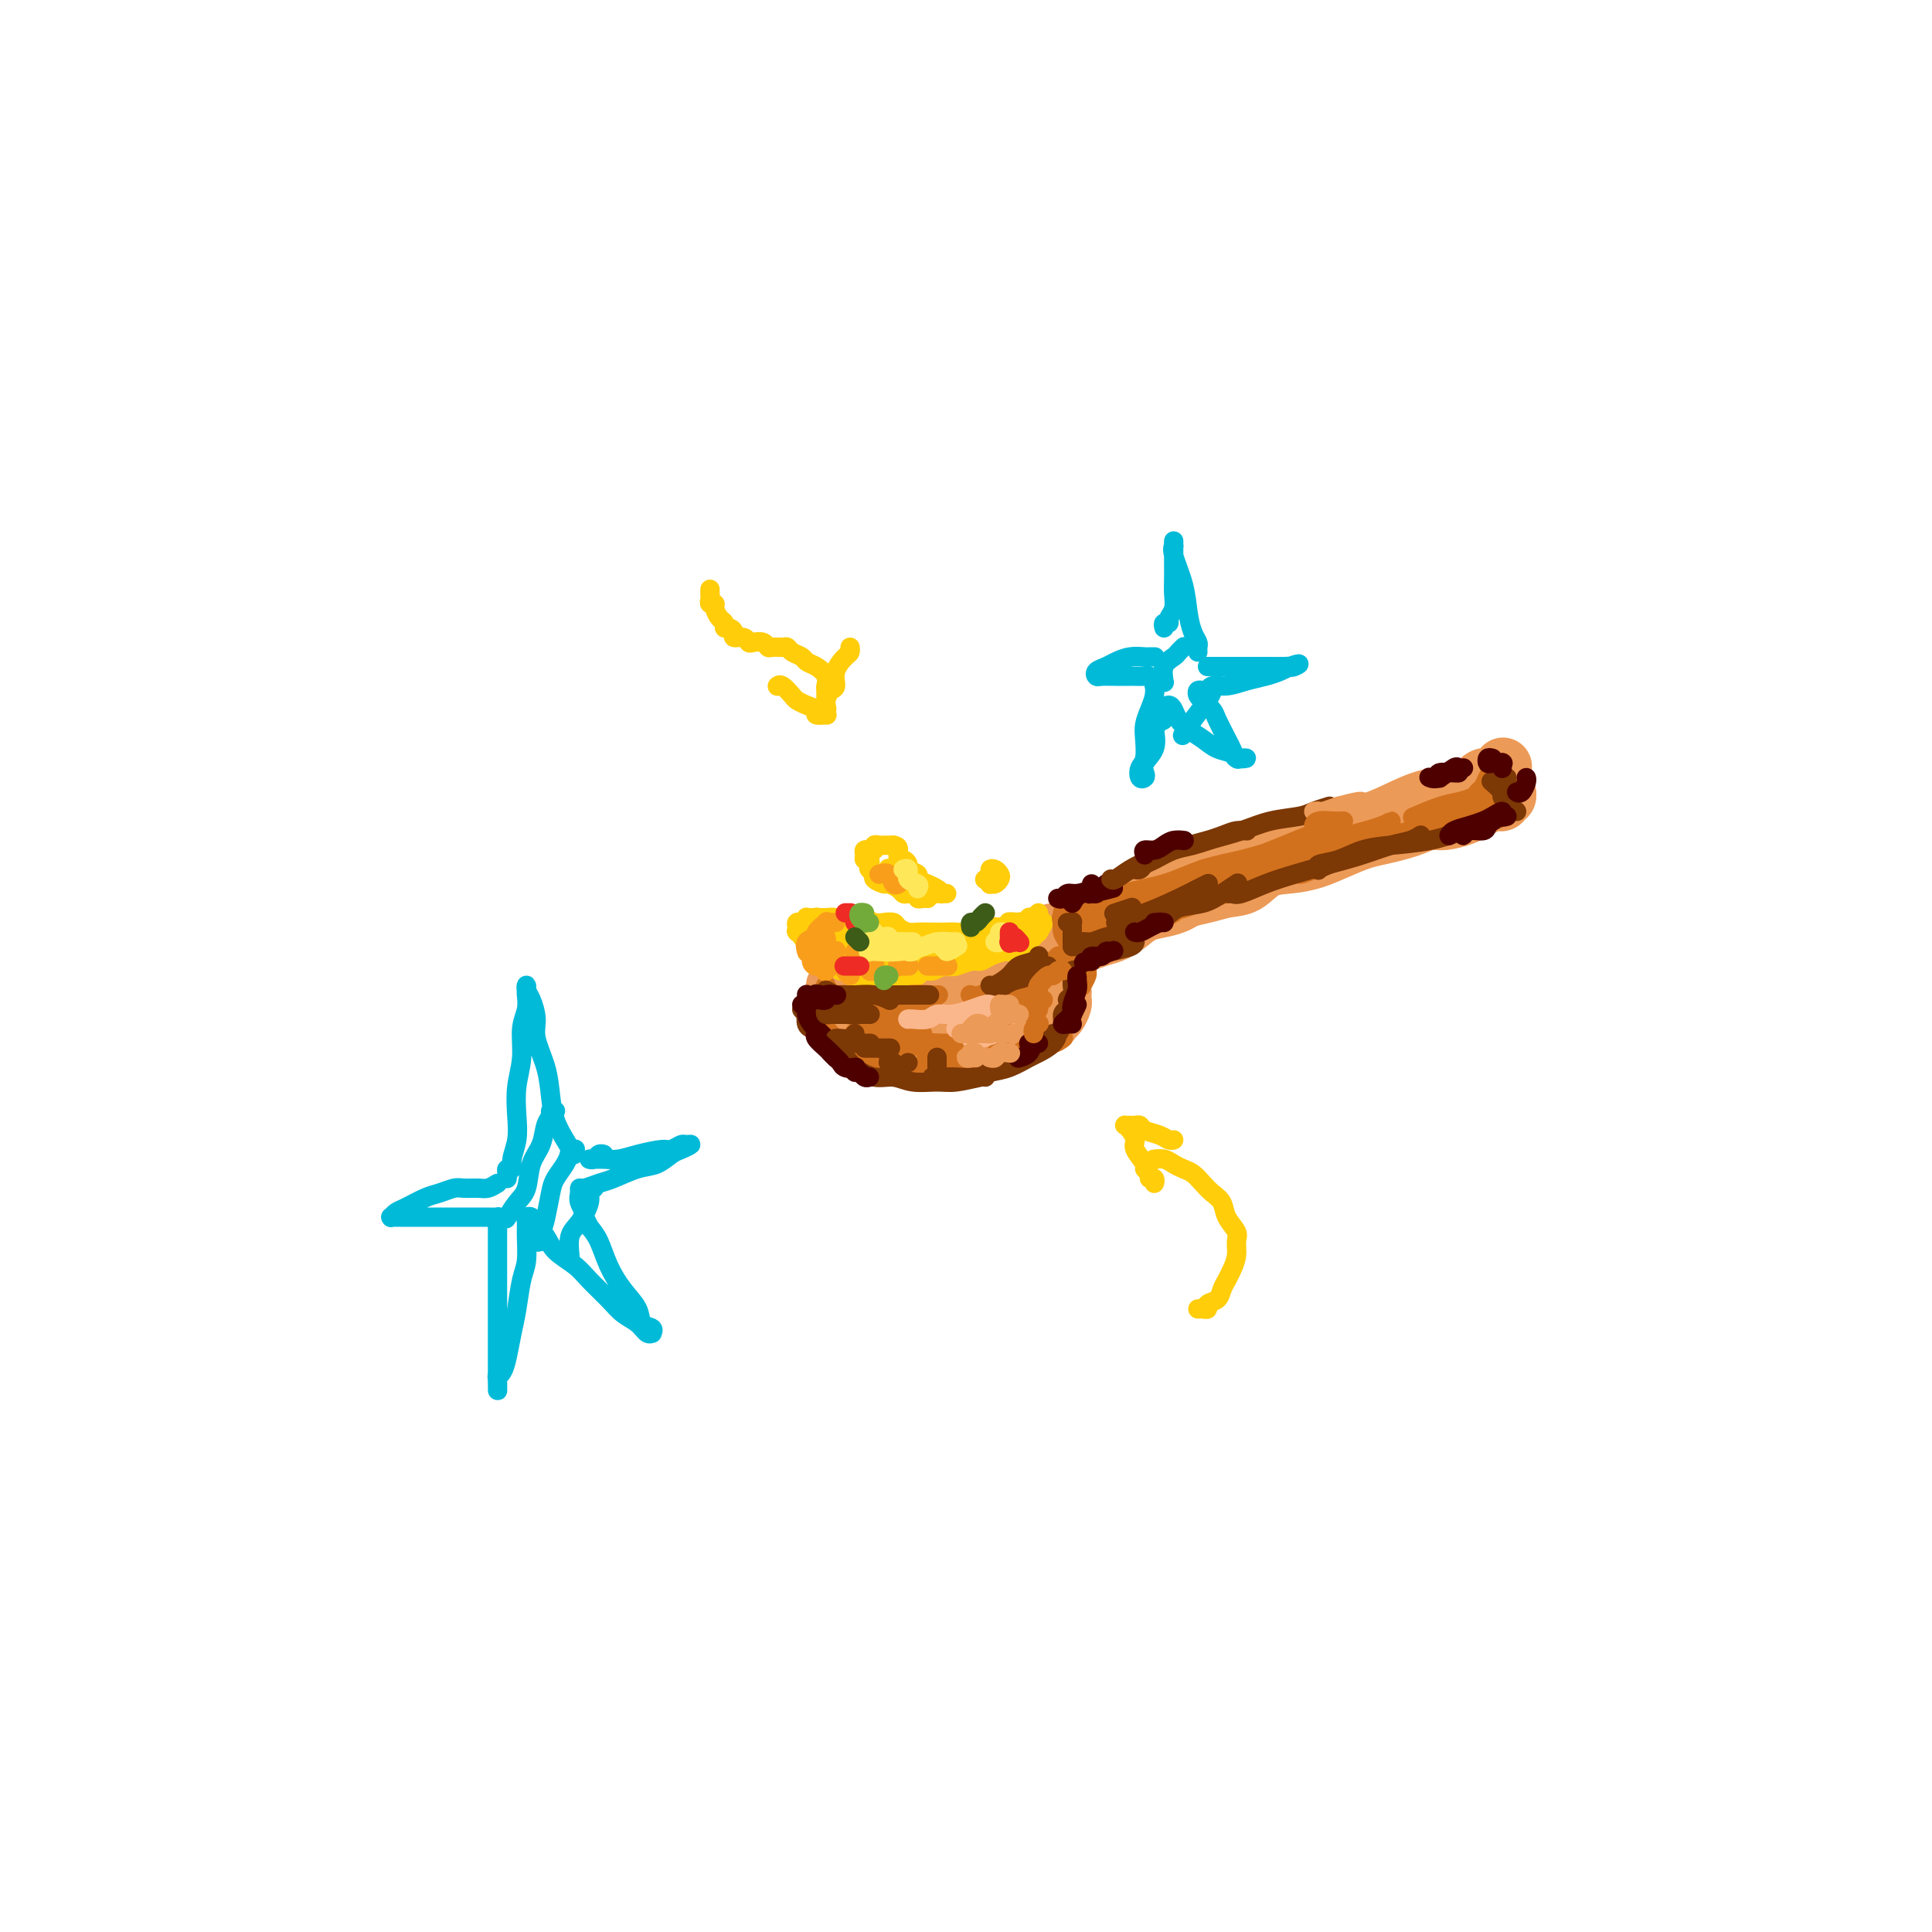 <svg viewBox='0 0 400 400' version='1.1' xmlns='http://www.w3.org/2000/svg' xmlns:xlink='http://www.w3.org/1999/xlink'><g fill='none' stroke='rgb(236,154,87)' stroke-width='12' stroke-linecap='round' stroke-linejoin='round'><path d='M175,201c0.002,-0.118 0.004,-0.237 0,0c-0.004,0.237 -0.013,0.829 0,1c0.013,0.171 0.048,-0.081 0,0c-0.048,0.081 -0.180,0.494 0,1c0.180,0.506 0.671,1.106 1,2c0.329,0.894 0.497,2.082 1,3c0.503,0.918 1.342,1.567 2,2c0.658,0.433 1.136,0.652 2,1c0.864,0.348 2.113,0.825 3,1c0.887,0.175 1.413,0.047 2,0c0.587,-0.047 1.235,-0.013 2,0c0.765,0.013 1.647,0.004 2,0c0.353,-0.004 0.176,-0.002 0,0'/><path d='M175,204c0.320,-0.083 0.640,-0.166 1,0c0.360,0.166 0.759,0.580 1,1c0.241,0.420 0.324,0.845 1,1c0.676,0.155 1.944,0.038 3,0c1.056,-0.038 1.901,0.002 3,0c1.099,-0.002 2.454,-0.045 4,0c1.546,0.045 3.284,0.178 5,0c1.716,-0.178 3.410,-0.666 5,-1c1.590,-0.334 3.074,-0.514 5,-1c1.926,-0.486 4.292,-1.279 6,-2c1.708,-0.721 2.757,-1.368 4,-2c1.243,-0.632 2.681,-1.247 4,-2c1.319,-0.753 2.520,-1.644 3,-2c0.480,-0.356 0.240,-0.178 0,0'/><path d='M184,200c-0.071,0.422 -0.142,0.843 0,1c0.142,0.157 0.498,0.049 1,0c0.502,-0.049 1.150,-0.039 2,0c0.850,0.039 1.904,0.108 3,0c1.096,-0.108 2.235,-0.392 4,-1c1.765,-0.608 4.155,-1.539 6,-2c1.845,-0.461 3.146,-0.453 5,-1c1.854,-0.547 4.262,-1.649 6,-2c1.738,-0.351 2.806,0.050 4,0c1.194,-0.050 2.514,-0.552 3,-1c0.486,-0.448 0.139,-0.842 0,-1c-0.139,-0.158 -0.069,-0.079 0,0'/><path d='M220,193c0.000,-0.096 0.000,-0.192 0,0c-0.000,0.192 -0.000,0.671 0,1c0.000,0.329 0.001,0.508 0,1c-0.001,0.492 -0.003,1.298 0,2c0.003,0.702 0.011,1.301 0,2c-0.011,0.699 -0.039,1.497 0,2c0.039,0.503 0.147,0.712 0,1c-0.147,0.288 -0.550,0.654 -1,1c-0.450,0.346 -0.949,0.670 -1,1c-0.051,0.330 0.345,0.666 0,1c-0.345,0.334 -1.430,0.666 -2,1c-0.570,0.334 -0.623,0.672 -1,1c-0.377,0.328 -1.076,0.647 -2,1c-0.924,0.353 -2.074,0.739 -3,1c-0.926,0.261 -1.630,0.395 -3,1c-1.370,0.605 -3.406,1.680 -5,2c-1.594,0.320 -2.748,-0.114 -4,0c-1.252,0.114 -2.604,0.777 -4,1c-1.396,0.223 -2.836,0.007 -4,0c-1.164,-0.007 -2.051,0.194 -3,0c-0.949,-0.194 -1.958,-0.784 -3,-1c-1.042,-0.216 -2.115,-0.058 -3,0c-0.885,0.058 -1.580,0.016 -2,0c-0.420,-0.016 -0.563,-0.005 -1,0c-0.437,0.005 -1.167,0.004 -1,0c0.167,-0.004 1.230,-0.011 2,0c0.770,0.011 1.246,0.042 2,0c0.754,-0.042 1.787,-0.155 3,0c1.213,0.155 2.607,0.577 4,1'/><path d='M188,213c2.098,0.171 2.342,0.100 3,0c0.658,-0.100 1.728,-0.227 3,0c1.272,0.227 2.746,0.808 4,1c1.254,0.192 2.289,-0.005 3,0c0.711,0.005 1.096,0.212 2,0c0.904,-0.212 2.325,-0.845 3,-1c0.675,-0.155 0.605,0.167 1,0c0.395,-0.167 1.256,-0.822 2,-1c0.744,-0.178 1.370,0.121 2,0c0.630,-0.121 1.265,-0.662 2,-1c0.735,-0.338 1.570,-0.471 2,-1c0.430,-0.529 0.455,-1.452 1,-2c0.545,-0.548 1.609,-0.721 2,-1c0.391,-0.279 0.107,-0.666 0,-1c-0.107,-0.334 -0.039,-0.616 0,-1c0.039,-0.384 0.049,-0.871 0,-1c-0.049,-0.129 -0.157,0.101 0,0c0.157,-0.101 0.578,-0.534 1,-1c0.422,-0.466 0.845,-0.964 1,-1c0.155,-0.036 0.041,0.389 0,0c-0.041,-0.389 -0.011,-1.593 0,-2c0.011,-0.407 0.003,-0.018 0,0c-0.003,0.018 -0.001,-0.335 0,-1c0.001,-0.665 0.000,-1.640 0,-2c-0.000,-0.360 -0.000,-0.103 0,0c0.000,0.103 0.000,0.051 0,0'/><path d='M221,197c-0.533,0.000 -1.067,0.000 -1,0c0.067,0.000 0.733,0.000 1,0c0.267,0.000 0.133,0.000 0,0'/><path d='M223,193c-0.534,-0.023 -1.069,-0.045 -1,0c0.069,0.045 0.741,0.159 1,0c0.259,-0.159 0.105,-0.590 1,-1c0.895,-0.410 2.839,-0.799 4,-1c1.161,-0.201 1.538,-0.215 3,-1c1.462,-0.785 4.009,-2.343 6,-3c1.991,-0.657 3.426,-0.415 5,-1c1.574,-0.585 3.288,-1.999 5,-3c1.712,-1.001 3.422,-1.589 5,-2c1.578,-0.411 3.025,-0.646 4,-1c0.975,-0.354 1.478,-0.827 2,-1c0.522,-0.173 1.064,-0.047 1,0c-0.064,0.047 -0.732,0.013 -1,0c-0.268,-0.013 -0.134,-0.007 0,0'/><path d='M226,191c-0.312,-0.003 -0.623,-0.007 -1,0c-0.377,0.007 -0.819,0.023 -1,0c-0.181,-0.023 -0.100,-0.086 0,0c0.100,0.086 0.220,0.321 1,0c0.780,-0.321 2.221,-1.198 4,-2c1.779,-0.802 3.897,-1.530 6,-2c2.103,-0.470 4.191,-0.682 7,-2c2.809,-1.318 6.339,-3.742 9,-5c2.661,-1.258 4.454,-1.352 7,-2c2.546,-0.648 5.845,-1.852 9,-3c3.155,-1.148 6.167,-2.242 9,-3c2.833,-0.758 5.487,-1.182 8,-2c2.513,-0.818 4.885,-2.031 7,-3c2.115,-0.969 3.972,-1.693 6,-2c2.028,-0.307 4.228,-0.199 6,-1c1.772,-0.801 3.116,-2.513 4,-3c0.884,-0.487 1.309,0.252 2,0c0.691,-0.252 1.650,-1.494 2,-2c0.350,-0.506 0.093,-0.277 0,0c-0.093,0.277 -0.022,0.602 0,1c0.022,0.398 -0.004,0.870 0,1c0.004,0.130 0.040,-0.080 0,0c-0.040,0.080 -0.154,0.452 0,1c0.154,0.548 0.577,1.274 1,2'/><path d='M312,164c0.137,0.709 -0.019,-0.020 0,0c0.019,0.020 0.213,0.789 0,1c-0.213,0.211 -0.833,-0.137 -1,0c-0.167,0.137 0.121,0.758 0,1c-0.121,0.242 -0.649,0.106 -1,0c-0.351,-0.106 -0.523,-0.182 -1,0c-0.477,0.182 -1.257,0.622 -2,1c-0.743,0.378 -1.448,0.693 -2,1c-0.552,0.307 -0.951,0.607 -2,1c-1.049,0.393 -2.748,0.879 -4,1c-1.252,0.121 -2.056,-0.123 -3,0c-0.944,0.123 -2.030,0.613 -3,1c-0.970,0.387 -1.826,0.671 -3,1c-1.174,0.329 -2.665,0.705 -4,1c-1.335,0.295 -2.513,0.511 -4,1c-1.487,0.489 -3.282,1.252 -5,2c-1.718,0.748 -3.358,1.482 -5,2c-1.642,0.518 -3.285,0.821 -5,1c-1.715,0.179 -3.503,0.233 -5,1c-1.497,0.767 -2.704,2.247 -4,3c-1.296,0.753 -2.681,0.779 -4,1c-1.319,0.221 -2.573,0.636 -4,1c-1.427,0.364 -3.029,0.678 -4,1c-0.971,0.322 -1.313,0.653 -2,1c-0.687,0.347 -1.720,0.709 -3,1c-1.280,0.291 -2.807,0.511 -4,1c-1.193,0.489 -2.052,1.247 -3,2c-0.948,0.753 -1.985,1.501 -3,2c-1.015,0.499 -2.007,0.750 -3,1'/><path d='M228,194c-13.638,4.868 -5.732,2.036 -3,1c2.732,-1.036 0.289,-0.278 -1,0c-1.289,0.278 -1.424,0.075 -2,0c-0.576,-0.075 -1.593,-0.021 -2,0c-0.407,0.021 -0.203,0.011 0,0'/><path d='M174,203c0.105,0.455 0.210,0.909 0,1c-0.210,0.091 -0.736,-0.183 -1,0c-0.264,0.183 -0.268,0.822 0,1c0.268,0.178 0.808,-0.107 1,0c0.192,0.107 0.037,0.605 0,1c-0.037,0.395 0.045,0.687 0,1c-0.045,0.313 -0.218,0.647 0,1c0.218,0.353 0.828,0.726 1,1c0.172,0.274 -0.094,0.450 0,1c0.094,0.550 0.549,1.476 1,2c0.451,0.524 0.898,0.647 1,1c0.102,0.353 -0.143,0.936 0,1c0.143,0.064 0.672,-0.390 1,0c0.328,0.390 0.454,1.624 1,2c0.546,0.376 1.512,-0.106 2,0c0.488,0.106 0.497,0.799 1,1c0.503,0.201 1.500,-0.090 2,0c0.500,0.090 0.504,0.560 1,1c0.496,0.440 1.485,0.850 2,1c0.515,0.150 0.557,0.040 1,0c0.443,-0.040 1.289,-0.011 2,0c0.711,0.011 1.289,0.003 2,0c0.711,-0.003 1.557,-0.001 2,0c0.443,0.001 0.485,0.001 1,0c0.515,-0.001 1.503,-0.003 2,0c0.497,0.003 0.504,0.012 1,0c0.496,-0.012 1.481,-0.045 2,0c0.519,0.045 0.572,0.167 1,0c0.428,-0.167 1.231,-0.622 2,-1c0.769,-0.378 1.506,-0.679 2,-1c0.494,-0.321 0.747,-0.660 1,-1'/><path d='M206,216c3.345,-0.459 2.206,-0.108 2,0c-0.206,0.108 0.521,-0.027 1,0c0.479,0.027 0.711,0.215 1,0c0.289,-0.215 0.636,-0.832 1,-1c0.364,-0.168 0.745,0.114 1,0c0.255,-0.114 0.383,-0.622 1,-1c0.617,-0.378 1.723,-0.625 2,-1c0.277,-0.375 -0.276,-0.878 0,-1c0.276,-0.122 1.380,0.136 2,0c0.620,-0.136 0.754,-0.667 1,-1c0.246,-0.333 0.602,-0.470 1,-1c0.398,-0.530 0.838,-1.454 1,-2c0.162,-0.546 0.047,-0.713 0,-1c-0.047,-0.287 -0.027,-0.695 0,-1c0.027,-0.305 0.059,-0.506 0,-1c-0.059,-0.494 -0.211,-1.282 0,-2c0.211,-0.718 0.784,-1.365 1,-2c0.216,-0.635 0.076,-1.256 0,-2c-0.076,-0.744 -0.087,-1.611 0,-2c0.087,-0.389 0.271,-0.300 -1,0c-1.271,0.300 -3.996,0.812 -5,1c-1.004,0.188 -0.287,0.054 0,0c0.287,-0.054 0.143,-0.027 0,0'/></g>
<g fill='none' stroke='rgb(255,205,10)' stroke-width='4' stroke-linecap='round' stroke-linejoin='round'><path d='M215,189c0.079,0.414 0.158,0.828 0,1c-0.158,0.172 -0.552,0.101 -1,0c-0.448,-0.101 -0.948,-0.233 -1,0c-0.052,0.233 0.344,0.832 0,1c-0.344,0.168 -1.428,-0.096 -2,0c-0.572,0.096 -0.632,0.551 -1,1c-0.368,0.449 -1.043,0.894 -2,1c-0.957,0.106 -2.195,-0.125 -3,0c-0.805,0.125 -1.178,0.607 -2,1c-0.822,0.393 -2.092,0.698 -3,1c-0.908,0.302 -1.455,0.602 -2,1c-0.545,0.398 -1.087,0.895 -2,1c-0.913,0.105 -2.198,-0.182 -3,0c-0.802,0.182 -1.121,0.833 -2,1c-0.879,0.167 -2.318,-0.152 -3,0c-0.682,0.152 -0.605,0.773 -1,1c-0.395,0.227 -1.260,0.061 -2,0c-0.740,-0.061 -1.354,-0.017 -2,0c-0.646,0.017 -1.325,0.006 -2,0c-0.675,-0.006 -1.346,-0.006 -2,0c-0.654,0.006 -1.292,0.017 -2,0c-0.708,-0.017 -1.485,-0.061 -2,0c-0.515,0.061 -0.769,0.226 -1,0c-0.231,-0.226 -0.438,-0.843 -1,-1c-0.562,-0.157 -1.479,0.146 -2,0c-0.521,-0.146 -0.646,-0.742 -1,-1c-0.354,-0.258 -0.936,-0.177 -1,0c-0.064,0.177 0.389,0.451 0,0c-0.389,-0.451 -1.620,-1.626 -2,-2c-0.380,-0.374 0.090,0.053 0,0c-0.090,-0.053 -0.740,-0.587 -1,-1c-0.260,-0.413 -0.130,-0.707 0,-1'/><path d='M166,193c-1.467,-0.883 -1.136,-0.092 -1,0c0.136,0.092 0.075,-0.515 0,-1c-0.075,-0.485 -0.164,-0.848 0,-1c0.164,-0.152 0.583,-0.093 1,0c0.417,0.093 0.834,0.221 1,0c0.166,-0.221 0.082,-0.791 0,-1c-0.082,-0.209 -0.163,-0.056 0,0c0.163,0.056 0.568,0.015 1,0c0.432,-0.015 0.889,-0.004 1,0c0.111,0.004 -0.125,0.001 0,0c0.125,-0.001 0.611,-0.000 1,0c0.389,0.000 0.681,0.000 1,0c0.319,-0.000 0.667,-0.000 1,0c0.333,0.000 0.653,0.000 1,0c0.347,-0.000 0.722,-0.001 1,0c0.278,0.001 0.459,0.004 1,0c0.541,-0.004 1.443,-0.015 2,0c0.557,0.015 0.769,0.056 1,0c0.231,-0.056 0.481,-0.208 1,0c0.519,0.208 1.308,0.778 2,1c0.692,0.222 1.287,0.098 2,0c0.713,-0.098 1.545,-0.170 2,0c0.455,0.170 0.535,0.581 1,1c0.465,0.419 1.317,0.844 2,1c0.683,0.156 1.197,0.043 2,0c0.803,-0.043 1.895,-0.015 3,0c1.105,0.015 2.224,0.018 3,0c0.776,-0.018 1.208,-0.056 2,0c0.792,0.056 1.944,0.207 3,0c1.056,-0.207 2.016,-0.774 3,-1c0.984,-0.226 1.992,-0.113 3,0'/><path d='M207,192c6.514,0.083 2.799,-0.710 2,-1c-0.799,-0.290 1.318,-0.079 2,0c0.682,0.079 -0.070,0.025 0,0c0.070,-0.025 0.961,-0.022 1,0c0.039,0.022 -0.773,0.061 -1,0c-0.227,-0.061 0.131,-0.224 0,0c-0.131,0.224 -0.751,0.834 -1,1c-0.249,0.166 -0.127,-0.110 -1,0c-0.873,0.110 -2.739,0.608 -4,1c-1.261,0.392 -1.915,0.679 -3,1c-1.085,0.321 -2.601,0.674 -4,1c-1.399,0.326 -2.681,0.623 -4,1c-1.319,0.377 -2.674,0.834 -4,1c-1.326,0.166 -2.621,0.041 -4,0c-1.379,-0.041 -2.840,0.003 -4,0c-1.160,-0.003 -2.017,-0.054 -3,0c-0.983,0.054 -2.091,0.214 -3,0c-0.909,-0.214 -1.618,-0.803 -2,-1c-0.382,-0.197 -0.436,-0.001 -1,0c-0.564,0.001 -1.637,-0.193 -2,0c-0.363,0.193 -0.015,0.773 0,1c0.015,0.227 -0.304,0.099 0,0c0.304,-0.099 1.230,-0.171 2,0c0.770,0.171 1.385,0.586 2,1'/><path d='M175,198c1.041,0.245 2.645,-0.144 4,0c1.355,0.144 2.463,0.820 4,1c1.537,0.180 3.505,-0.137 5,0c1.495,0.137 2.519,0.726 4,1c1.481,0.274 3.420,0.231 5,0c1.580,-0.231 2.799,-0.650 4,-1c1.201,-0.350 2.382,-0.631 3,-1c0.618,-0.369 0.672,-0.827 1,-1c0.328,-0.173 0.930,-0.060 1,0c0.070,0.060 -0.393,0.068 -1,0c-0.607,-0.068 -1.357,-0.213 -2,0c-0.643,0.213 -1.178,0.785 -2,1c-0.822,0.215 -1.933,0.072 -3,0c-1.067,-0.072 -2.092,-0.075 -3,0c-0.908,0.075 -1.699,0.226 -3,0c-1.301,-0.226 -3.112,-0.831 -4,-1c-0.888,-0.169 -0.854,0.098 -2,0c-1.146,-0.098 -3.472,-0.562 -5,-1c-1.528,-0.438 -2.256,-0.849 -3,-1c-0.744,-0.151 -1.503,-0.040 -2,0c-0.497,0.040 -0.732,0.011 -1,0c-0.268,-0.011 -0.567,-0.004 -1,0c-0.433,0.004 -0.999,0.004 -1,0c-0.001,-0.004 0.562,-0.011 1,0c0.438,0.011 0.753,0.042 1,0c0.247,-0.042 0.428,-0.155 1,0c0.572,0.155 1.534,0.577 3,1c1.466,0.423 3.434,0.845 5,1c1.566,0.155 2.729,0.042 4,0c1.271,-0.042 2.649,-0.012 4,0c1.351,0.012 2.676,0.006 4,0'/><path d='M196,197c3.627,0.310 2.193,0.084 2,0c-0.193,-0.084 0.854,-0.026 1,0c0.146,0.026 -0.609,0.021 -1,0c-0.391,-0.021 -0.419,-0.059 -1,0c-0.581,0.059 -1.717,0.213 -3,0c-1.283,-0.213 -2.714,-0.793 -4,-1c-1.286,-0.207 -2.428,-0.041 -4,0c-1.572,0.041 -3.574,-0.041 -5,0c-1.426,0.041 -2.277,0.207 -3,0c-0.723,-0.207 -1.319,-0.788 -2,-1c-0.681,-0.212 -1.448,-0.057 -2,0c-0.552,0.057 -0.890,0.015 -1,0c-0.110,-0.015 0.006,-0.004 0,0c-0.006,0.004 -0.136,0.001 0,0c0.136,-0.001 0.538,-0.001 1,0c0.462,0.001 0.984,0.003 1,0c0.016,-0.003 -0.475,-0.011 0,0c0.475,0.011 1.915,0.041 3,0c1.085,-0.041 1.815,-0.155 3,0c1.185,0.155 2.823,0.577 4,1c1.177,0.423 1.891,0.846 3,1c1.109,0.154 2.614,0.038 4,0c1.386,-0.038 2.654,0.001 4,0c1.346,-0.001 2.770,-0.041 4,0c1.230,0.041 2.265,0.165 3,0c0.735,-0.165 1.169,-0.619 2,-1c0.831,-0.381 2.058,-0.690 3,-1c0.942,-0.310 1.600,-0.622 2,-1c0.400,-0.378 0.543,-0.822 1,-1c0.457,-0.178 1.229,-0.089 2,0'/><path d='M213,193c1.565,-0.554 0.476,0.062 0,0c-0.476,-0.062 -0.339,-0.801 0,-1c0.339,-0.199 0.880,0.141 1,0c0.120,-0.141 -0.182,-0.762 0,-1c0.182,-0.238 0.848,-0.093 1,0c0.152,0.093 -0.211,0.133 0,0c0.211,-0.133 0.997,-0.439 1,0c0.003,0.439 -0.775,1.623 -1,2c-0.225,0.377 0.104,-0.053 0,0c-0.104,0.053 -0.642,0.588 -1,1c-0.358,0.412 -0.536,0.702 -1,1c-0.464,0.298 -1.213,0.606 -2,1c-0.787,0.394 -1.613,0.875 -2,1c-0.387,0.125 -0.334,-0.106 -1,0c-0.666,0.106 -2.052,0.551 -3,1c-0.948,0.449 -1.458,0.904 -2,1c-0.542,0.096 -1.118,-0.166 -2,0c-0.882,0.166 -2.072,0.762 -3,1c-0.928,0.238 -1.596,0.120 -2,0c-0.404,-0.120 -0.545,-0.242 -1,0c-0.455,0.242 -1.224,0.850 -2,1c-0.776,0.150 -1.559,-0.156 -2,0c-0.441,0.156 -0.541,0.774 -1,1c-0.459,0.226 -1.278,0.061 -2,0c-0.722,-0.061 -1.348,-0.016 -2,0c-0.652,0.016 -1.329,0.005 -2,0c-0.671,-0.005 -1.335,-0.002 -2,0'/><path d='M182,202c-4.665,0.928 -1.827,0.248 -1,0c0.827,-0.248 -0.356,-0.065 -1,0c-0.644,0.065 -0.750,0.014 -1,0c-0.250,-0.014 -0.644,0.011 -1,0c-0.356,-0.011 -0.674,-0.059 -1,0c-0.326,0.059 -0.660,0.226 -1,0c-0.340,-0.226 -0.688,-0.844 -1,-1c-0.312,-0.156 -0.589,0.150 -1,0c-0.411,-0.150 -0.955,-0.758 -1,-1c-0.045,-0.242 0.408,-0.120 0,0c-0.408,0.120 -1.677,0.238 -2,0c-0.323,-0.238 0.302,-0.834 0,-1c-0.302,-0.166 -1.530,0.096 -2,0c-0.470,-0.096 -0.182,-0.552 0,-1c0.182,-0.448 0.259,-0.890 0,-1c-0.259,-0.110 -0.854,0.111 -1,0c-0.146,-0.111 0.157,-0.556 0,-1c-0.157,-0.444 -0.774,-0.887 -1,-1c-0.226,-0.113 -0.061,0.106 0,0c0.061,-0.106 0.017,-0.536 0,-1c-0.017,-0.464 -0.007,-0.960 0,-1c0.007,-0.040 0.010,0.378 0,0c-0.010,-0.378 -0.032,-1.551 0,-2c0.032,-0.449 0.120,-0.173 0,0c-0.120,0.173 -0.446,0.242 0,0c0.446,-0.242 1.666,-0.794 2,-1c0.334,-0.206 -0.217,-0.066 0,0c0.217,0.066 1.203,0.059 2,0c0.797,-0.059 1.407,-0.170 2,0c0.593,0.170 1.169,0.620 2,1c0.831,0.380 1.915,0.690 3,1'/><path d='M178,192c1.751,0.410 1.627,0.437 2,1c0.373,0.563 1.241,1.664 2,2c0.759,0.336 1.409,-0.092 2,0c0.591,0.092 1.124,0.704 1,1c-0.124,0.296 -0.904,0.275 -1,0c-0.096,-0.275 0.491,-0.805 0,-1c-0.491,-0.195 -2.059,-0.056 -3,0c-0.941,0.056 -1.256,0.029 -2,0c-0.744,-0.029 -1.917,-0.060 -3,0c-1.083,0.060 -2.076,0.212 -3,0c-0.924,-0.212 -1.780,-0.789 -2,-1c-0.220,-0.211 0.197,-0.056 0,0c-0.197,0.056 -1.007,0.015 -1,0c0.007,-0.015 0.832,-0.003 1,0c0.168,0.003 -0.320,-0.003 0,0c0.320,0.003 1.448,0.015 2,0c0.552,-0.015 0.526,-0.056 1,0c0.474,0.056 1.447,0.211 2,0c0.553,-0.211 0.687,-0.788 1,-1c0.313,-0.212 0.804,-0.061 1,0c0.196,0.061 0.098,0.030 0,0'/><path d='M192,186c0.079,0.008 0.158,0.016 0,0c-0.158,-0.016 -0.553,-0.056 -1,0c-0.447,0.056 -0.945,0.208 -1,0c-0.055,-0.208 0.332,-0.778 0,-1c-0.332,-0.222 -1.383,-0.097 -2,0c-0.617,0.097 -0.800,0.167 -1,0c-0.200,-0.167 -0.417,-0.569 -1,-1c-0.583,-0.431 -1.533,-0.889 -2,-1c-0.467,-0.111 -0.451,0.125 -1,0c-0.549,-0.125 -1.663,-0.612 -2,-1c-0.337,-0.388 0.102,-0.678 0,-1c-0.102,-0.322 -0.745,-0.678 -1,-1c-0.255,-0.322 -0.122,-0.612 0,-1c0.122,-0.388 0.233,-0.874 0,-1c-0.233,-0.126 -0.810,0.110 -1,0c-0.190,-0.110 0.006,-0.564 0,-1c-0.006,-0.436 -0.213,-0.853 0,-1c0.213,-0.147 0.845,-0.025 1,0c0.155,0.025 -0.166,-0.046 0,0c0.166,0.046 0.819,0.208 1,0c0.181,-0.208 -0.110,-0.788 0,-1c0.110,-0.212 0.621,-0.057 1,0c0.379,0.057 0.627,0.015 1,0c0.373,-0.015 0.870,-0.004 1,0c0.130,0.004 -0.106,0.001 0,0c0.106,-0.001 0.553,-0.001 1,0'/><path d='M185,175c1.152,0.105 1.031,0.868 1,1c-0.031,0.132 0.028,-0.368 0,0c-0.028,0.368 -0.143,1.604 0,2c0.143,0.396 0.544,-0.049 1,0c0.456,0.049 0.967,0.591 1,1c0.033,0.409 -0.413,0.683 0,1c0.413,0.317 1.686,0.676 2,1c0.314,0.324 -0.332,0.612 0,1c0.332,0.388 1.643,0.874 2,1c0.357,0.126 -0.240,-0.110 0,0c0.240,0.110 1.315,0.565 2,1c0.685,0.435 0.978,0.849 1,1c0.022,0.151 -0.228,0.040 0,0c0.228,-0.040 0.934,-0.010 1,0c0.066,0.010 -0.506,-0.000 -1,0c-0.494,0.000 -0.909,0.010 -1,0c-0.091,-0.010 0.141,-0.041 0,0c-0.141,0.041 -0.656,0.153 -1,0c-0.344,-0.153 -0.516,-0.570 -1,-1c-0.484,-0.430 -1.278,-0.872 -2,-1c-0.722,-0.128 -1.371,0.057 -2,0c-0.629,-0.057 -1.237,-0.357 -2,-1c-0.763,-0.643 -1.681,-1.630 -2,-2c-0.319,-0.370 -0.040,-0.124 0,0c0.040,0.124 -0.158,0.127 0,0c0.158,-0.127 0.671,-0.385 1,0c0.329,0.385 0.473,1.411 1,2c0.527,0.589 1.436,0.740 2,1c0.564,0.260 0.782,0.630 1,1'/><path d='M189,184c0.939,0.861 0.788,1.014 1,1c0.212,-0.014 0.788,-0.196 1,0c0.212,0.196 0.061,0.770 0,1c-0.061,0.230 -0.030,0.115 0,0'/><path d='M205,181c0.002,0.453 0.003,0.907 0,1c-0.003,0.093 -0.011,-0.174 0,0c0.011,0.174 0.042,0.790 0,1c-0.042,0.210 -0.158,0.014 0,0c0.158,-0.014 0.588,0.153 1,0c0.412,-0.153 0.805,-0.627 1,-1c0.195,-0.373 0.192,-0.646 0,-1c-0.192,-0.354 -0.574,-0.788 -1,-1c-0.426,-0.212 -0.898,-0.201 -1,0c-0.102,0.201 0.165,0.593 0,1c-0.165,0.407 -0.761,0.831 -1,1c-0.239,0.169 -0.119,0.085 0,0'/></g>
<g fill='none' stroke='rgb(210,113,29)' stroke-width='4' stroke-linecap='round' stroke-linejoin='round'><path d='M168,208c-0.126,-0.065 -0.252,-0.129 0,0c0.252,0.129 0.881,0.452 1,1c0.119,0.548 -0.271,1.322 0,2c0.271,0.678 1.203,1.262 2,2c0.797,0.738 1.458,1.631 2,2c0.542,0.369 0.965,0.214 2,1c1.035,0.786 2.681,2.512 4,3c1.319,0.488 2.312,-0.261 3,0c0.688,0.261 1.070,1.532 2,2c0.930,0.468 2.409,0.134 3,0c0.591,-0.134 0.296,-0.067 0,0'/><path d='M177,216c-0.081,-0.069 -0.162,-0.139 0,0c0.162,0.139 0.567,0.486 1,1c0.433,0.514 0.894,1.196 2,2c1.106,0.804 2.856,1.729 4,2c1.144,0.271 1.681,-0.112 3,0c1.319,0.112 3.419,0.718 5,1c1.581,0.282 2.643,0.239 4,0c1.357,-0.239 3.010,-0.676 5,-1c1.990,-0.324 4.316,-0.535 6,-1c1.684,-0.465 2.725,-1.183 4,-2c1.275,-0.817 2.785,-1.735 4,-2c1.215,-0.265 2.135,0.121 3,0c0.865,-0.121 1.676,-0.749 2,-1c0.324,-0.251 0.162,-0.126 0,0'/><path d='M225,200c0.113,0.054 0.227,0.109 0,0c-0.227,-0.109 -0.794,-0.381 -1,0c-0.206,0.381 -0.051,1.416 0,2c0.051,0.584 -0.001,0.718 0,1c0.001,0.282 0.054,0.714 0,1c-0.054,0.286 -0.215,0.427 0,0c0.215,-0.427 0.805,-1.421 1,-2c0.195,-0.579 -0.004,-0.744 0,-1c0.004,-0.256 0.211,-0.605 0,-1c-0.211,-0.395 -0.840,-0.838 -1,-1c-0.160,-0.162 0.149,-0.044 0,0c-0.149,0.044 -0.757,0.012 -1,0c-0.243,-0.012 -0.122,-0.006 0,0'/><path d='M169,208c-0.070,-0.008 -0.139,-0.016 0,0c0.139,0.016 0.488,0.057 1,0c0.512,-0.057 1.188,-0.210 2,0c0.812,0.210 1.760,0.785 3,1c1.240,0.215 2.771,0.072 4,0c1.229,-0.072 2.156,-0.072 3,0c0.844,0.072 1.605,0.215 2,0c0.395,-0.215 0.425,-0.790 0,-1c-0.425,-0.210 -1.304,-0.056 -2,0c-0.696,0.056 -1.210,0.014 -2,0c-0.790,-0.014 -1.855,0.000 -3,0c-1.145,-0.000 -2.369,-0.014 -3,0c-0.631,0.014 -0.669,0.056 -1,0c-0.331,-0.056 -0.957,-0.210 -1,0c-0.043,0.210 0.495,0.785 1,1c0.505,0.215 0.978,0.069 2,0c1.022,-0.069 2.594,-0.061 4,0c1.406,0.061 2.647,0.174 4,0c1.353,-0.174 2.820,-0.636 4,-1c1.180,-0.364 2.075,-0.631 3,-1c0.925,-0.369 1.880,-0.841 2,-1c0.120,-0.159 -0.596,-0.004 -1,0c-0.404,0.004 -0.495,-0.142 -1,0c-0.505,0.142 -1.425,0.574 -2,1c-0.575,0.426 -0.807,0.847 -2,1c-1.193,0.153 -3.347,0.038 -5,0c-1.653,-0.038 -2.805,0.001 -4,0c-1.195,-0.001 -2.434,-0.041 -3,0c-0.566,0.041 -0.460,0.165 -1,0c-0.540,-0.165 -1.726,-0.619 -2,-1c-0.274,-0.381 0.363,-0.691 1,-1'/><path d='M172,206c-2.633,-0.140 -0.214,0.011 1,0c1.214,-0.011 1.225,-0.185 2,0c0.775,0.185 2.316,0.729 4,1c1.684,0.271 3.511,0.269 5,0c1.489,-0.269 2.641,-0.804 4,-1c1.359,-0.196 2.923,-0.054 4,0c1.077,0.054 1.665,0.018 2,0c0.335,-0.018 0.418,-0.019 0,0c-0.418,0.019 -1.337,0.059 -2,0c-0.663,-0.059 -1.070,-0.216 -2,0c-0.930,0.216 -2.384,0.805 -4,1c-1.616,0.195 -3.393,-0.003 -5,0c-1.607,0.003 -3.043,0.206 -4,0c-0.957,-0.206 -1.433,-0.823 -2,-1c-0.567,-0.177 -1.225,0.086 -2,0c-0.775,-0.086 -1.668,-0.520 -2,-1c-0.332,-0.480 -0.102,-1.005 0,-1c0.102,0.005 0.075,0.541 0,1c-0.075,0.459 -0.199,0.840 0,1c0.199,0.160 0.721,0.099 1,0c0.279,-0.099 0.314,-0.237 1,0c0.686,0.237 2.021,0.849 3,1c0.979,0.151 1.601,-0.160 3,0c1.399,0.160 3.577,0.792 5,1c1.423,0.208 2.093,-0.006 3,0c0.907,0.006 2.052,0.232 3,0c0.948,-0.232 1.699,-0.924 2,-1c0.301,-0.076 0.150,0.462 0,1'/><path d='M192,208c2.729,0.322 -0.448,0.128 -2,0c-1.552,-0.128 -1.478,-0.188 -2,0c-0.522,0.188 -1.639,0.625 -3,1c-1.361,0.375 -2.967,0.688 -4,1c-1.033,0.312 -1.495,0.624 -2,1c-0.505,0.376 -1.054,0.815 -1,1c0.054,0.185 0.712,0.116 1,0c0.288,-0.116 0.206,-0.280 1,0c0.794,0.280 2.463,1.003 4,1c1.537,-0.003 2.942,-0.734 4,-1c1.058,-0.266 1.769,-0.069 2,0c0.231,0.069 -0.017,0.008 0,0c0.017,-0.008 0.298,0.036 0,0c-0.298,-0.036 -1.177,-0.153 -2,0c-0.823,0.153 -1.591,0.577 -3,1c-1.409,0.423 -3.459,0.845 -5,1c-1.541,0.155 -2.572,0.041 -3,0c-0.428,-0.041 -0.253,-0.011 0,0c0.253,0.011 0.586,0.003 1,0c0.414,-0.003 0.911,-0.001 2,0c1.089,0.001 2.772,0.000 4,0c1.228,-0.000 2.001,0.000 3,0c0.999,-0.000 2.224,-0.001 3,0c0.776,0.001 1.102,0.003 1,0c-0.102,-0.003 -0.632,-0.012 -1,0c-0.368,0.012 -0.572,0.045 -1,0c-0.428,-0.045 -1.079,-0.170 -2,0c-0.921,0.170 -2.113,0.633 -3,1c-0.887,0.367 -1.470,0.637 -2,1c-0.530,0.363 -1.009,0.818 -1,1c0.009,0.182 0.504,0.091 1,0'/><path d='M182,217c-0.685,0.735 1.604,1.073 3,1c1.396,-0.073 1.901,-0.555 3,-1c1.099,-0.445 2.792,-0.851 4,-1c1.208,-0.149 1.932,-0.040 3,0c1.068,0.040 2.480,0.011 3,0c0.520,-0.011 0.149,-0.003 0,0c-0.149,0.003 -0.074,0.002 0,0'/><path d='M194,218c-0.322,0.422 -0.644,0.845 -1,1c-0.356,0.155 -0.745,0.043 -1,0c-0.255,-0.043 -0.377,-0.015 0,0c0.377,0.015 1.254,0.018 2,0c0.746,-0.018 1.361,-0.058 2,0c0.639,0.058 1.303,0.215 2,0c0.697,-0.215 1.427,-0.801 2,-1c0.573,-0.199 0.987,-0.011 1,0c0.013,0.011 -0.376,-0.155 -1,0c-0.624,0.155 -1.482,0.631 -2,1c-0.518,0.369 -0.695,0.632 -1,1c-0.305,0.368 -0.738,0.843 -1,1c-0.262,0.157 -0.354,-0.004 0,0c0.354,0.004 1.153,0.172 2,0c0.847,-0.172 1.743,-0.685 3,-1c1.257,-0.315 2.877,-0.431 4,-1c1.123,-0.569 1.749,-1.591 2,-2c0.251,-0.409 0.125,-0.204 0,0'/><path d='M220,198c-0.359,-0.118 -0.717,-0.236 -1,0c-0.283,0.236 -0.490,0.825 -1,1c-0.510,0.175 -1.323,-0.065 -2,0c-0.677,0.065 -1.218,0.434 -2,1c-0.782,0.566 -1.803,1.328 -3,2c-1.197,0.672 -2.568,1.252 -4,2c-1.432,0.748 -2.924,1.663 -4,2c-1.076,0.337 -1.736,0.096 -2,0c-0.264,-0.096 -0.132,-0.048 0,0'/><path d='M215,201c0.179,0.473 0.359,0.946 0,1c-0.359,0.054 -1.256,-0.310 -2,0c-0.744,0.310 -1.336,1.296 -2,2c-0.664,0.704 -1.400,1.127 -3,2c-1.600,0.873 -4.064,2.195 -5,3c-0.936,0.805 -0.344,1.092 0,1c0.344,-0.092 0.439,-0.563 1,-1c0.561,-0.437 1.589,-0.839 2,-1c0.411,-0.161 0.206,-0.080 0,0'/><path d='M216,203c-0.242,0.241 -0.483,0.482 -1,1c-0.517,0.518 -1.308,1.312 -2,2c-0.692,0.688 -1.285,1.270 -2,2c-0.715,0.730 -1.553,1.608 -2,2c-0.447,0.392 -0.505,0.298 0,0c0.505,-0.298 1.573,-0.799 2,-1c0.427,-0.201 0.214,-0.100 0,0'/><path d='M228,197c-0.762,0.007 -1.525,0.014 -2,0c-0.475,-0.014 -0.664,-0.049 -1,0c-0.336,0.049 -0.821,0.183 -1,0c-0.179,-0.183 -0.052,-0.682 0,-1c0.052,-0.318 0.028,-0.456 0,-1c-0.028,-0.544 -0.059,-1.494 0,-2c0.059,-0.506 0.208,-0.566 0,-1c-0.208,-0.434 -0.774,-1.241 -1,-1c-0.226,0.241 -0.112,1.531 0,2c0.112,0.469 0.224,0.119 0,0c-0.224,-0.119 -0.782,-0.007 -1,0c-0.218,0.007 -0.097,-0.093 0,0c0.097,0.093 0.170,0.378 0,0c-0.170,-0.378 -0.581,-1.419 -1,-2c-0.419,-0.581 -0.844,-0.704 -1,-1c-0.156,-0.296 -0.043,-0.767 0,-1c0.043,-0.233 0.014,-0.229 0,0c-0.014,0.229 -0.015,0.681 0,1c0.015,0.319 0.046,0.503 0,1c-0.046,0.497 -0.170,1.307 0,2c0.170,0.693 0.635,1.269 1,2c0.365,0.731 0.629,1.616 1,2c0.371,0.384 0.847,0.267 1,0c0.153,-0.267 -0.017,-0.685 0,-1c0.017,-0.315 0.221,-0.528 0,-1c-0.221,-0.472 -0.867,-1.204 -1,-2c-0.133,-0.796 0.248,-1.656 0,-2c-0.248,-0.344 -1.124,-0.172 -2,0'/><path d='M220,191c-0.467,-1.219 -0.135,-1.265 0,-1c0.135,0.265 0.073,0.841 0,1c-0.073,0.159 -0.155,-0.098 0,0c0.155,0.098 0.548,0.552 1,1c0.452,0.448 0.962,0.891 1,1c0.038,0.109 -0.396,-0.114 0,0c0.396,0.114 1.622,0.567 2,1c0.378,0.433 -0.090,0.847 0,1c0.090,0.153 0.740,0.044 1,0c0.260,-0.044 0.130,-0.022 0,0'/><path d='M226,195c-0.458,-0.002 -0.916,-0.003 -1,0c-0.084,0.003 0.207,0.012 0,0c-0.207,-0.012 -0.913,-0.045 -1,0c-0.087,0.045 0.444,0.167 1,0c0.556,-0.167 1.136,-0.622 2,-1c0.864,-0.378 2.013,-0.680 3,-1c0.987,-0.320 1.811,-0.660 3,-1c1.189,-0.340 2.744,-0.680 4,-1c1.256,-0.320 2.213,-0.618 3,-1c0.787,-0.382 1.405,-0.846 2,-1c0.595,-0.154 1.166,0.003 1,0c-0.166,-0.003 -1.069,-0.165 -2,0c-0.931,0.165 -1.890,0.657 -3,1c-1.110,0.343 -2.372,0.536 -4,1c-1.628,0.464 -3.623,1.198 -5,2c-1.377,0.802 -2.137,1.672 -3,2c-0.863,0.328 -1.831,0.113 -2,0c-0.169,-0.113 0.460,-0.123 1,0c0.540,0.123 0.992,0.380 2,0c1.008,-0.380 2.571,-1.398 4,-2c1.429,-0.602 2.724,-0.788 4,-1c1.276,-0.212 2.533,-0.450 4,-1c1.467,-0.550 3.145,-1.412 4,-2c0.855,-0.588 0.887,-0.900 1,-1c0.113,-0.100 0.306,0.014 0,0c-0.306,-0.014 -1.111,-0.155 -2,0c-0.889,0.155 -1.863,0.605 -3,1c-1.137,0.395 -2.439,0.735 -4,1c-1.561,0.265 -3.382,0.456 -5,1c-1.618,0.544 -3.034,1.441 -4,2c-0.966,0.559 -1.483,0.779 -2,1'/><path d='M224,194c-2.827,0.598 -0.396,-0.407 1,-1c1.396,-0.593 1.757,-0.774 3,-1c1.243,-0.226 3.367,-0.499 5,-1c1.633,-0.501 2.776,-1.231 4,-2c1.224,-0.769 2.531,-1.577 4,-2c1.469,-0.423 3.101,-0.462 4,-1c0.899,-0.538 1.065,-1.576 1,-2c-0.065,-0.424 -0.362,-0.235 -1,0c-0.638,0.235 -1.619,0.515 -3,1c-1.381,0.485 -3.163,1.174 -5,2c-1.837,0.826 -3.730,1.787 -5,2c-1.270,0.213 -1.916,-0.323 -3,0c-1.084,0.323 -2.606,1.506 -3,2c-0.394,0.494 0.341,0.298 1,0c0.659,-0.298 1.243,-0.698 2,-1c0.757,-0.302 1.687,-0.504 3,-1c1.313,-0.496 3.008,-1.285 5,-2c1.992,-0.715 4.281,-1.356 6,-2c1.719,-0.644 2.869,-1.290 4,-2c1.131,-0.710 2.244,-1.484 3,-2c0.756,-0.516 1.156,-0.773 1,-1c-0.156,-0.227 -0.866,-0.423 -2,0c-1.134,0.423 -2.691,1.466 -4,2c-1.309,0.534 -2.369,0.559 -4,1c-1.631,0.441 -3.834,1.297 -6,2c-2.166,0.703 -4.296,1.254 -6,2c-1.704,0.746 -2.981,1.686 -4,2c-1.019,0.314 -1.778,0.002 -2,0c-0.222,-0.002 0.094,0.307 1,0c0.906,-0.307 2.402,-1.231 4,-2c1.598,-0.769 3.299,-1.385 5,-2'/><path d='M233,185c2.670,-0.915 5.343,-1.203 8,-2c2.657,-0.797 5.296,-2.102 8,-3c2.704,-0.898 5.473,-1.389 8,-2c2.527,-0.611 4.812,-1.340 7,-2c2.188,-0.660 4.281,-1.249 6,-2c1.719,-0.751 3.065,-1.663 4,-2c0.935,-0.337 1.458,-0.100 2,0c0.542,0.100 1.104,0.061 1,0c-0.104,-0.061 -0.874,-0.146 -2,0c-1.126,0.146 -2.607,0.523 -4,1c-1.393,0.477 -2.696,1.055 -5,2c-2.304,0.945 -5.608,2.258 -8,3c-2.392,0.742 -3.870,0.913 -6,2c-2.130,1.087 -4.911,3.088 -7,4c-2.089,0.912 -3.485,0.733 -4,1c-0.515,0.267 -0.147,0.981 0,1c0.147,0.019 0.074,-0.656 1,-1c0.926,-0.344 2.853,-0.357 5,-1c2.147,-0.643 4.515,-1.916 7,-3c2.485,-1.084 5.087,-1.979 8,-3c2.913,-1.021 6.138,-2.166 9,-3c2.862,-0.834 5.360,-1.356 8,-2c2.640,-0.644 5.423,-1.411 7,-2c1.577,-0.589 1.947,-1.001 2,-1c0.053,0.001 -0.213,0.415 -1,1c-0.787,0.585 -2.096,1.339 -4,2c-1.904,0.661 -4.402,1.227 -7,2c-2.598,0.773 -5.294,1.754 -8,3c-2.706,1.246 -5.421,2.759 -8,4c-2.579,1.241 -5.023,2.212 -7,3c-1.977,0.788 -3.489,1.394 -5,2'/><path d='M248,187c-6.353,2.469 -3.236,0.641 -2,0c1.236,-0.641 0.589,-0.096 1,0c0.411,0.096 1.878,-0.257 4,-1c2.122,-0.743 4.899,-1.876 7,-3c2.101,-1.124 3.527,-2.238 6,-3c2.473,-0.762 5.994,-1.171 9,-2c3.006,-0.829 5.496,-2.076 8,-3c2.504,-0.924 5.022,-1.525 7,-2c1.978,-0.475 3.415,-0.825 4,-1c0.585,-0.175 0.316,-0.174 0,0c-0.316,0.174 -0.681,0.521 -2,1c-1.319,0.479 -3.594,1.091 -6,2c-2.406,0.909 -4.943,2.115 -7,3c-2.057,0.885 -3.635,1.447 -5,2c-1.365,0.553 -2.517,1.096 -3,1c-0.483,-0.096 -0.296,-0.830 0,-1c0.296,-0.170 0.700,0.226 2,0c1.300,-0.226 3.496,-1.073 6,-2c2.504,-0.927 5.316,-1.932 8,-3c2.684,-1.068 5.239,-2.197 8,-3c2.761,-0.803 5.728,-1.279 8,-2c2.272,-0.721 3.847,-1.687 5,-2c1.153,-0.313 1.882,0.029 2,0c0.118,-0.029 -0.377,-0.428 -1,0c-0.623,0.428 -1.376,1.682 -2,2c-0.624,0.318 -1.119,-0.299 -2,0c-0.881,0.299 -2.148,1.514 -3,2c-0.852,0.486 -1.290,0.244 -1,0c0.290,-0.244 1.309,-0.489 2,-1c0.691,-0.511 1.055,-1.289 2,-2c0.945,-0.711 2.473,-1.356 4,-2'/><path d='M307,167c9.744,-3.515 4.603,-2.304 3,-2c-1.603,0.304 0.331,-0.301 1,-1c0.669,-0.699 0.074,-1.493 0,-2c-0.074,-0.507 0.372,-0.726 0,-1c-0.372,-0.274 -1.564,-0.604 -2,-1c-0.436,-0.396 -0.117,-0.860 0,-1c0.117,-0.140 0.031,0.042 0,0c-0.031,-0.042 -0.008,-0.308 0,0c0.008,0.308 0.002,1.188 0,2c-0.002,0.812 -0.001,1.554 0,2c0.001,0.446 0.000,0.597 0,1c-0.000,0.403 0.000,1.058 0,1c-0.000,-0.058 -0.000,-0.828 0,-1c0.000,-0.172 0.001,0.254 0,0c-0.001,-0.254 -0.003,-1.187 0,-2c0.003,-0.813 0.012,-1.507 0,-2c-0.012,-0.493 -0.045,-0.784 0,-1c0.045,-0.216 0.168,-0.356 0,0c-0.168,0.356 -0.628,1.209 -1,2c-0.372,0.791 -0.656,1.520 -1,2c-0.344,0.480 -0.748,0.710 -1,1c-0.252,0.290 -0.352,0.638 -1,1c-0.648,0.362 -1.844,0.736 -3,1c-1.156,0.264 -2.273,0.417 -4,1c-1.727,0.583 -4.065,1.595 -5,2c-0.935,0.405 -0.468,0.202 0,0'/></g>
<g fill='none' stroke='rgb(124,56,5)' stroke-width='4' stroke-linecap='round' stroke-linejoin='round'><path d='M166,209c0.416,0.477 0.832,0.953 1,1c0.168,0.047 0.089,-0.336 0,0c-0.089,0.336 -0.189,1.389 0,2c0.189,0.611 0.667,0.778 1,1c0.333,0.222 0.522,0.498 1,1c0.478,0.502 1.246,1.231 2,2c0.754,0.769 1.495,1.579 2,2c0.505,0.421 0.775,0.453 1,1c0.225,0.547 0.407,1.609 1,2c0.593,0.391 1.598,0.112 2,0c0.402,-0.112 0.201,-0.056 0,0'/><path d='M171,215c-0.097,0.478 -0.193,0.957 0,1c0.193,0.043 0.676,-0.348 1,0c0.324,0.348 0.487,1.437 1,2c0.513,0.563 1.374,0.599 2,1c0.626,0.401 1.017,1.165 2,2c0.983,0.835 2.557,1.741 4,2c1.443,0.259 2.755,-0.131 4,0c1.245,0.131 2.425,0.781 4,1c1.575,0.219 3.546,0.006 5,0c1.454,-0.006 2.390,0.194 4,0c1.610,-0.194 3.895,-0.783 5,-1c1.105,-0.217 1.030,-0.062 1,0c-0.030,0.062 -0.015,0.031 0,0'/><path d='M193,223c0.383,-0.002 0.766,-0.004 1,0c0.234,0.004 0.319,0.013 1,0c0.681,-0.013 1.958,-0.049 3,0c1.042,0.049 1.849,0.183 3,0c1.151,-0.183 2.644,-0.681 4,-1c1.356,-0.319 2.574,-0.457 4,-1c1.426,-0.543 3.062,-1.490 4,-2c0.938,-0.510 1.180,-0.581 2,-1c0.820,-0.419 2.220,-1.184 3,-2c0.780,-0.816 0.941,-1.681 1,-2c0.059,-0.319 0.017,-0.091 0,0c-0.017,0.091 -0.008,0.046 0,0'/><path d='M218,214c0.304,0.172 0.608,0.345 1,0c0.392,-0.345 0.871,-1.206 1,-2c0.129,-0.794 -0.091,-1.521 0,-2c0.091,-0.479 0.494,-0.709 1,-1c0.506,-0.291 1.117,-0.641 1,-1c-0.117,-0.359 -0.961,-0.726 -1,-1c-0.039,-0.274 0.726,-0.455 1,-1c0.274,-0.545 0.055,-1.453 0,-2c-0.055,-0.547 0.052,-0.731 0,-1c-0.052,-0.269 -0.262,-0.622 0,-1c0.262,-0.378 0.998,-0.782 1,-1c0.002,-0.218 -0.730,-0.251 -1,0c-0.270,0.251 -0.077,0.786 0,1c0.077,0.214 0.039,0.107 0,0'/><path d='M225,199c0.370,0.089 0.740,0.178 1,0c0.260,-0.178 0.409,-0.622 1,-1c0.591,-0.378 1.622,-0.689 3,-1c1.378,-0.311 3.102,-0.622 4,-1c0.898,-0.378 0.971,-0.822 1,-1c0.029,-0.178 0.015,-0.089 0,0'/><path d='M226,198c0.016,0.119 0.032,0.238 0,0c-0.032,-0.238 -0.114,-0.835 0,-1c0.114,-0.165 0.422,0.100 1,0c0.578,-0.100 1.425,-0.565 2,-1c0.575,-0.435 0.879,-0.838 1,-1c0.121,-0.162 0.061,-0.081 0,0'/><path d='M221,191c0.423,0.047 0.845,0.093 1,0c0.155,-0.093 0.041,-0.326 0,0c-0.041,0.326 -0.011,1.211 0,2c0.011,0.789 0.003,1.482 0,2c-0.003,0.518 -0.001,0.862 0,1c0.001,0.138 0.000,0.069 0,0'/><path d='M223,196c0.261,-0.448 0.523,-0.896 1,-1c0.477,-0.104 1.171,0.137 2,0c0.829,-0.137 1.795,-0.653 3,-1c1.205,-0.347 2.649,-0.524 4,-1c1.351,-0.476 2.610,-1.251 4,-2c1.390,-0.749 2.913,-1.471 4,-2c1.087,-0.529 1.739,-0.865 2,-1c0.261,-0.135 0.130,-0.067 0,0'/><path d='M235,193c-0.120,-0.325 -0.241,-0.650 0,-1c0.241,-0.350 0.843,-0.726 2,-1c1.157,-0.274 2.867,-0.445 4,-1c1.133,-0.555 1.687,-1.494 3,-2c1.313,-0.506 3.385,-0.580 5,-1c1.615,-0.420 2.773,-1.185 4,-2c1.227,-0.815 2.523,-1.681 3,-2c0.477,-0.319 0.136,-0.091 0,0c-0.136,0.091 -0.068,0.046 0,0'/><path d='M233,190c-0.804,0.395 -1.608,0.790 -2,1c-0.392,0.210 -0.373,0.236 0,0c0.373,-0.236 1.098,-0.732 2,-1c0.902,-0.268 1.979,-0.307 4,-1c2.021,-0.693 4.985,-2.042 7,-3c2.015,-0.958 3.081,-1.527 4,-2c0.919,-0.473 1.691,-0.849 2,-1c0.309,-0.151 0.154,-0.075 0,0'/><path d='M231,189c-0.333,0.111 -0.667,0.222 0,0c0.667,-0.222 2.333,-0.778 3,-1c0.667,-0.222 0.333,-0.111 0,0'/><path d='M255,185c-0.506,0.013 -1.012,0.026 -1,0c0.012,-0.026 0.542,-0.090 1,0c0.458,0.090 0.844,0.334 2,0c1.156,-0.334 3.082,-1.245 5,-2c1.918,-0.755 3.830,-1.354 6,-2c2.170,-0.646 4.599,-1.340 7,-2c2.401,-0.660 4.773,-1.287 7,-2c2.227,-0.713 4.308,-1.511 6,-2c1.692,-0.489 2.994,-0.670 4,-1c1.006,-0.330 1.716,-0.809 2,-1c0.284,-0.191 0.142,-0.096 0,0'/><path d='M275,179c-0.869,0.397 -1.739,0.793 -2,1c-0.261,0.207 0.086,0.224 0,0c-0.086,-0.224 -0.605,-0.689 0,-1c0.605,-0.311 2.334,-0.468 4,-1c1.666,-0.532 3.271,-1.441 5,-2c1.729,-0.559 3.584,-0.770 6,-1c2.416,-0.230 5.393,-0.478 8,-1c2.607,-0.522 4.842,-1.317 7,-2c2.158,-0.683 4.238,-1.255 6,-2c1.762,-0.745 3.205,-1.662 4,-2c0.795,-0.338 0.941,-0.097 1,0c0.059,0.097 0.029,0.048 0,0'/><path d='M312,161c0.001,0.257 0.001,0.515 0,1c-0.001,0.485 -0.005,1.199 0,2c0.005,0.801 0.017,1.691 0,2c-0.017,0.309 -0.065,0.037 0,0c0.065,-0.037 0.241,0.161 0,0c-0.241,-0.161 -0.900,-0.682 -1,-1c-0.100,-0.318 0.358,-0.432 0,-1c-0.358,-0.568 -1.531,-1.591 -2,-2c-0.469,-0.409 -0.235,-0.205 0,0'/><path d='M217,200c-0.350,0.055 -0.700,0.109 -1,0c-0.300,-0.109 -0.550,-0.383 -1,0c-0.450,0.383 -1.100,1.422 -2,2c-0.900,0.578 -2.050,0.694 -3,1c-0.950,0.306 -1.700,0.802 -2,1c-0.300,0.198 -0.150,0.099 0,0'/><path d='M215,198c0.033,-0.095 0.065,-0.190 0,0c-0.065,0.190 -0.228,0.664 -1,1c-0.772,0.336 -2.154,0.535 -3,1c-0.846,0.465 -1.154,1.197 -2,2c-0.846,0.803 -2.228,1.678 -3,2c-0.772,0.322 -0.935,0.092 -1,0c-0.065,-0.092 -0.033,-0.046 0,0'/></g>
<g fill='none' stroke='rgb(251,183,140)' stroke-width='4' stroke-linecap='round' stroke-linejoin='round'><path d='M188,211c-0.034,0.009 -0.068,0.017 0,0c0.068,-0.017 0.237,-0.060 1,0c0.763,0.060 2.120,0.223 3,0c0.880,-0.223 1.283,-0.830 2,-1c0.717,-0.170 1.747,0.098 3,0c1.253,-0.098 2.728,-0.562 4,-1c1.272,-0.438 2.343,-0.849 3,-1c0.657,-0.151 0.902,-0.043 1,0c0.098,0.043 0.049,0.022 0,0'/><path d='M198,213c-0.064,-0.035 -0.128,-0.069 0,0c0.128,0.069 0.448,0.243 1,0c0.552,-0.243 1.336,-0.902 2,-1c0.664,-0.098 1.209,0.366 2,0c0.791,-0.366 1.828,-1.560 3,-2c1.172,-0.440 2.478,-0.126 3,0c0.522,0.126 0.261,0.063 0,0'/><path d='M201,215c0.399,-0.030 0.798,-0.060 1,0c0.202,0.060 0.208,0.208 1,0c0.792,-0.208 2.369,-0.774 3,-1c0.631,-0.226 0.315,-0.113 0,0'/></g>
<g fill='none' stroke='rgb(78,0,0)' stroke-width='4' stroke-linecap='round' stroke-linejoin='round'><path d='M219,186c0.346,0.119 0.691,0.238 1,0c0.309,-0.238 0.580,-0.835 1,-1c0.420,-0.165 0.989,0.100 2,0c1.011,-0.100 2.465,-0.565 3,-1c0.535,-0.435 0.153,-0.838 0,-1c-0.153,-0.162 -0.076,-0.081 0,0'/><path d='M222,187c0.423,-0.762 0.845,-1.524 2,-2c1.155,-0.476 3.042,-0.667 4,-1c0.958,-0.333 0.988,-0.810 1,-1c0.012,-0.190 0.006,-0.095 0,0'/><path d='M228,184c-0.341,0.431 -0.683,0.861 -1,1c-0.317,0.139 -0.611,-0.014 -1,0c-0.389,0.014 -0.874,0.196 0,0c0.874,-0.196 3.107,-0.770 4,-1c0.893,-0.230 0.447,-0.115 0,0'/><path d='M316,161c0.083,0.196 0.167,0.393 0,1c-0.167,0.607 -0.583,1.625 -1,2c-0.417,0.375 -0.833,0.107 -1,0c-0.167,-0.107 -0.083,-0.054 0,0'/><path d='M226,199c-0.201,-0.454 -0.403,-0.908 0,-1c0.403,-0.092 1.410,0.179 2,0c0.590,-0.179 0.763,-0.808 1,-1c0.237,-0.192 0.538,0.052 1,0c0.462,-0.052 1.086,-0.398 0,0c-1.086,0.398 -3.882,1.542 -5,2c-1.118,0.458 -0.559,0.229 0,0'/><path d='M167,206c-0.006,-0.087 -0.012,-0.174 0,0c0.012,0.174 0.042,0.607 0,1c-0.042,0.393 -0.156,0.744 0,1c0.156,0.256 0.580,0.415 1,1c0.420,0.585 0.834,1.596 1,2c0.166,0.404 0.083,0.202 0,0'/><path d='M166,208c0.441,0.358 0.882,0.716 1,1c0.118,0.284 -0.087,0.493 0,1c0.087,0.507 0.467,1.311 1,2c0.533,0.689 1.221,1.262 2,2c0.779,0.738 1.651,1.639 2,2c0.349,0.361 0.174,0.180 0,0'/><path d='M211,219c-0.204,0.053 -0.408,0.105 0,0c0.408,-0.105 1.429,-0.368 2,-1c0.571,-0.632 0.692,-1.632 1,-2c0.308,-0.368 0.802,-0.105 1,0c0.198,0.105 0.099,0.053 0,0'/><path d='M214,216c-0.422,0.000 -0.844,0.000 -1,0c-0.156,0.000 -0.044,0.000 0,0c0.044,-0.000 0.022,0.000 0,0'/></g>
<g fill='none' stroke='rgb(249,158,27)' stroke-width='4' stroke-linecap='round' stroke-linejoin='round'><path d='M173,191c-0.292,-0.014 -0.584,-0.029 -1,0c-0.416,0.029 -0.956,0.101 -1,0c-0.044,-0.101 0.409,-0.373 0,0c-0.409,0.373 -1.679,1.393 -2,2c-0.321,0.607 0.306,0.802 0,1c-0.306,0.198 -1.544,0.399 -2,1c-0.456,0.601 -0.130,1.600 0,2c0.130,0.400 0.065,0.200 0,0'/><path d='M171,194c0.093,0.326 0.186,0.652 0,1c-0.186,0.348 -0.652,0.716 -1,1c-0.348,0.284 -0.577,0.482 -1,1c-0.423,0.518 -1.041,1.355 -1,2c0.041,0.645 0.742,1.097 1,1c0.258,-0.097 0.074,-0.742 0,-1c-0.074,-0.258 -0.037,-0.129 0,0'/><path d='M173,197c0.085,-0.168 0.170,-0.336 0,0c-0.170,0.336 -0.595,1.176 -1,2c-0.405,0.824 -0.789,1.633 -1,2c-0.211,0.367 -0.249,0.291 0,0c0.249,-0.291 0.785,-0.797 1,-1c0.215,-0.203 0.107,-0.101 0,0'/><path d='M179,197c-0.904,-0.202 -1.808,-0.403 -2,0c-0.192,0.403 0.327,1.411 0,2c-0.327,0.589 -1.499,0.760 -2,1c-0.501,0.240 -0.330,0.549 0,1c0.330,0.451 0.820,1.045 1,1c0.180,-0.045 0.052,-0.727 0,-1c-0.052,-0.273 -0.026,-0.136 0,0'/><path d='M181,198c-0.028,0.301 -0.056,0.603 0,1c0.056,0.397 0.197,0.891 0,1c-0.197,0.109 -0.733,-0.167 -1,0c-0.267,0.167 -0.264,0.776 0,1c0.264,0.224 0.790,0.064 1,0c0.210,-0.064 0.105,-0.032 0,0'/><path d='M187,198c-0.439,0.845 -0.878,1.691 -1,2c-0.122,0.309 0.072,0.083 0,0c-0.072,-0.083 -0.411,-0.022 0,0c0.411,0.022 1.572,0.006 2,0c0.428,-0.006 0.122,-0.002 0,0c-0.122,0.002 -0.061,0.001 0,0'/><path d='M192,200c0.293,0.000 0.586,0.000 1,0c0.414,0.000 0.948,0.000 1,0c0.052,0.000 -0.378,0.000 0,0c0.378,0.000 1.563,0.000 2,0c0.437,0.000 0.125,0.000 0,0c-0.125,0.000 -0.062,0.000 0,0'/><path d='M182,181c0.762,-0.226 1.524,-0.452 2,0c0.476,0.452 0.667,1.583 1,2c0.333,0.417 0.810,0.119 1,0c0.190,-0.119 0.095,-0.060 0,0'/></g>
<g fill='none' stroke='rgb(124,56,5)' stroke-width='4' stroke-linecap='round' stroke-linejoin='round'><path d='M171,205c0.781,0.423 1.562,0.845 2,1c0.438,0.155 0.535,0.041 1,0c0.465,-0.041 1.300,-0.011 2,0c0.700,0.011 1.265,0.003 2,0c0.735,-0.003 1.638,-0.001 2,0c0.362,0.001 0.181,0.000 0,0'/><path d='M171,206c-0.503,0.000 -1.006,0.000 -1,0c0.006,0.000 0.523,0.000 1,0c0.477,-0.000 0.916,0.000 1,0c0.084,0.000 -0.187,0.000 1,0c1.187,0.000 3.834,0.000 5,0c1.166,0.000 0.852,0.000 1,0c0.148,0.000 0.756,0.000 1,0c0.244,0.000 0.122,0.000 0,0'/><path d='M173,206c0.147,-0.000 0.295,-0.000 0,0c-0.295,0.000 -1.031,0.000 -1,0c0.031,-0.000 0.829,-0.001 1,0c0.171,0.001 -0.287,0.004 0,0c0.287,-0.004 1.317,-0.015 2,0c0.683,0.015 1.018,0.056 2,0c0.982,-0.056 2.611,-0.207 4,0c1.389,0.207 2.540,0.774 3,1c0.460,0.226 0.230,0.113 0,0'/><path d='M185,206c0.451,0.000 0.903,0.000 1,0c0.097,0.000 -0.159,0.000 0,0c0.159,-0.000 0.735,0.000 2,0c1.265,0.000 3.219,0.000 4,0c0.781,0.000 0.391,0.000 0,0'/><path d='M235,180c-0.092,-0.026 -0.184,-0.053 0,0c0.184,0.053 0.644,0.184 1,0c0.356,-0.184 0.609,-0.683 1,-1c0.391,-0.317 0.919,-0.453 2,-1c1.081,-0.547 2.714,-1.506 4,-2c1.286,-0.494 2.226,-0.525 4,-1c1.774,-0.475 4.383,-1.395 6,-2c1.617,-0.605 2.243,-0.894 3,-1c0.757,-0.106 1.645,-0.030 2,0c0.355,0.030 0.178,0.015 0,0'/><path d='M230,182c0.176,0.179 0.351,0.357 1,0c0.649,-0.357 1.771,-1.250 3,-2c1.229,-0.750 2.563,-1.356 4,-2c1.437,-0.644 2.976,-1.324 5,-2c2.024,-0.676 4.533,-1.347 7,-2c2.467,-0.653 4.893,-1.289 7,-2c2.107,-0.711 3.895,-1.497 6,-2c2.105,-0.503 4.525,-0.723 6,-1c1.475,-0.277 2.004,-0.610 3,-1c0.996,-0.390 2.461,-0.836 3,-1c0.539,-0.164 0.154,-0.047 0,0c-0.154,0.047 -0.077,0.023 0,0'/></g>
<g fill='none' stroke='rgb(78,0,0)' stroke-width='4' stroke-linecap='round' stroke-linejoin='round'><path d='M312,169c-0.472,0.137 -0.944,0.274 -1,0c-0.056,-0.274 0.304,-0.960 0,-1c-0.304,-0.040 -1.272,0.568 -2,1c-0.728,0.432 -1.214,0.690 -2,1c-0.786,0.310 -1.870,0.671 -3,1c-1.130,0.329 -2.304,0.627 -3,1c-0.696,0.373 -0.913,0.821 -1,1c-0.087,0.179 -0.043,0.090 0,0'/><path d='M309,170c0.105,-0.080 0.210,-0.160 0,0c-0.210,0.160 -0.736,0.561 -1,1c-0.264,0.439 -0.267,0.916 -1,1c-0.733,0.084 -2.196,-0.225 -3,0c-0.804,0.225 -0.947,0.984 -1,1c-0.053,0.016 -0.015,-0.710 0,-1c0.015,-0.290 0.008,-0.145 0,0'/><path d='M309,157c-0.409,-0.113 -0.817,-0.226 -1,0c-0.183,0.226 -0.140,0.793 0,1c0.140,0.207 0.378,0.056 1,0c0.622,-0.056 1.629,-0.015 2,0c0.371,0.015 0.106,0.004 0,0c-0.106,-0.004 -0.053,-0.002 0,0'/><path d='M311,158c0.000,-0.113 0.000,-0.226 0,0c0.000,0.226 0.000,0.792 0,1c0.000,0.208 0.000,0.060 0,0c0.000,-0.060 0.000,-0.030 0,0'/></g>
<g fill='none' stroke='rgb(254,232,89)' stroke-width='4' stroke-linecap='round' stroke-linejoin='round'><path d='M183,194c0.467,-0.119 0.933,-0.238 1,0c0.067,0.238 -0.266,0.834 0,1c0.266,0.166 1.129,-0.099 2,0c0.871,0.099 1.749,0.563 2,1c0.251,0.437 -0.125,0.849 0,1c0.125,0.151 0.750,0.043 1,0c0.250,-0.043 0.125,-0.022 0,0'/><path d='M181,193c-0.317,0.002 -0.634,0.003 -1,0c-0.366,-0.003 -0.782,-0.011 -1,0c-0.218,0.011 -0.238,0.041 0,0c0.238,-0.041 0.736,-0.155 1,0c0.264,0.155 0.295,0.577 1,1c0.705,0.423 2.084,0.845 3,1c0.916,0.155 1.369,0.041 2,0c0.631,-0.041 1.439,-0.011 2,0c0.561,0.011 0.875,0.003 1,0c0.125,-0.003 0.063,-0.002 0,0'/><path d='M186,196c-0.141,0.030 -0.282,0.060 -1,0c-0.718,-0.060 -2.014,-0.212 -3,0c-0.986,0.212 -1.663,0.786 -2,1c-0.337,0.214 -0.334,0.068 0,0c0.334,-0.068 1.000,-0.057 2,0c1.000,0.057 2.335,0.159 4,0c1.665,-0.159 3.662,-0.578 5,-1c1.338,-0.422 2.019,-0.845 3,-1c0.981,-0.155 2.264,-0.042 3,0c0.736,0.042 0.925,0.012 1,0c0.075,-0.012 0.038,-0.006 0,0'/><path d='M196,195c-0.552,0.461 -1.104,0.922 -1,1c0.104,0.078 0.863,-0.226 1,0c0.137,0.226 -0.348,0.984 0,1c0.348,0.016 1.528,-0.710 2,-1c0.472,-0.290 0.236,-0.145 0,0'/><path d='M207,194c0.546,0.029 1.093,0.057 1,0c-0.093,-0.057 -0.825,-0.201 -1,0c-0.175,0.201 0.205,0.747 0,1c-0.205,0.253 -0.997,0.211 -1,0c-0.003,-0.211 0.783,-0.593 1,-1c0.217,-0.407 -0.134,-0.840 0,-1c0.134,-0.160 0.753,-0.046 1,0c0.247,0.046 0.124,0.023 0,0'/><path d='M188,180c-0.552,0.055 -1.104,0.109 -1,0c0.104,-0.109 0.865,-0.383 1,0c0.135,0.383 -0.356,1.422 0,2c0.356,0.578 1.557,0.694 2,1c0.443,0.306 0.126,0.802 0,1c-0.126,0.198 -0.063,0.099 0,0'/></g>
<g fill='none' stroke='rgb(238,43,36)' stroke-width='4' stroke-linecap='round' stroke-linejoin='round'><path d='M177,191c0.000,0.000 0.000,0.000 0,0c0.000,0.000 0.000,0.000 0,0c0.000,0.000 0.000,0.000 0,0'/><path d='M176,189c-0.533,0.000 -1.067,0.000 -1,0c0.067,0.000 0.733,0.000 1,0c0.267,0.000 0.133,0.000 0,0'/><path d='M178,200c-0.482,0.000 -0.964,0.000 -1,0c-0.036,0.000 0.375,0.000 0,0c-0.375,0.000 -1.536,0.000 -2,0c-0.464,0.000 -0.232,0.000 0,0'/><path d='M209,195c-0.001,0.249 -0.001,0.497 0,0c0.001,-0.497 0.004,-1.740 0,-2c-0.004,-0.260 -0.016,0.461 0,1c0.016,0.539 0.061,0.894 0,1c-0.061,0.106 -0.226,-0.038 0,0c0.226,0.038 0.844,0.258 1,0c0.156,-0.258 -0.150,-0.992 0,-1c0.150,-0.008 0.757,0.712 1,1c0.243,0.288 0.121,0.144 0,0'/></g>
<g fill='none' stroke='rgb(115,171,58)' stroke-width='4' stroke-linecap='round' stroke-linejoin='round'><path d='M179,189c-0.390,-0.083 -0.780,-0.166 -1,0c-0.220,0.166 -0.269,0.580 0,1c0.269,0.420 0.856,0.844 1,1c0.144,0.156 -0.153,0.042 0,0c0.153,-0.042 0.758,-0.012 1,0c0.242,0.012 0.121,0.006 0,0'/><path d='M179,190c0.000,-0.113 0.000,-0.226 0,0c0.000,0.226 0.000,0.792 0,1c0.000,0.208 -0.000,0.060 0,0c0.000,-0.060 0.000,-0.030 0,0'/><path d='M184,202c-0.422,-0.111 -0.844,-0.222 -1,0c-0.156,0.222 -0.044,0.778 0,1c0.044,0.222 0.022,0.111 0,0'/></g>
<g fill='none' stroke='rgb(61,92,24)' stroke-width='4' stroke-linecap='round' stroke-linejoin='round'><path d='M204,189c-0.340,0.301 -0.679,0.603 -1,1c-0.321,0.397 -0.622,0.890 -1,1c-0.378,0.110 -0.833,-0.163 -1,0c-0.167,0.163 -0.048,0.761 0,1c0.048,0.239 0.024,0.120 0,0'/><path d='M177,194c0.417,0.417 0.833,0.833 1,1c0.167,0.167 0.083,0.083 0,0'/></g>
<g fill='none' stroke='rgb(124,56,5)' stroke-width='4' stroke-linecap='round' stroke-linejoin='round'><path d='M171,209c-0.093,0.423 -0.186,0.846 0,1c0.186,0.154 0.652,0.037 1,0c0.348,-0.037 0.577,0.004 1,0c0.423,-0.004 1.041,-0.053 2,0c0.959,0.053 2.258,0.206 3,0c0.742,-0.206 0.926,-0.773 1,-1c0.074,-0.227 0.037,-0.113 0,0'/><path d='M173,210c0.041,0.000 0.081,0.000 0,0c-0.081,0.000 -0.284,0.000 0,0c0.284,0.000 1.056,0.000 2,0c0.944,0.000 2.062,0.000 3,0c0.938,0.000 1.697,0.000 2,0c0.303,0.000 0.152,0.000 0,0'/><path d='M173,215c0.226,-0.030 0.452,-0.060 1,0c0.548,0.060 1.417,0.208 2,0c0.583,-0.208 0.881,-0.774 1,-1c0.119,-0.226 0.060,-0.113 0,0'/><path d='M175,216c0.792,0.000 1.583,0.000 2,0c0.417,0.000 0.458,0.000 1,0c0.542,-0.000 1.583,0.000 2,0c0.417,-0.000 0.208,0.000 0,0'/><path d='M179,217c0.399,0.000 0.798,0.000 1,0c0.202,0.000 0.208,0.000 1,0c0.792,0.000 2.369,0.000 3,0c0.631,0.000 0.315,0.000 0,0'/><path d='M184,219c-0.008,0.423 -0.016,0.845 0,1c0.016,0.155 0.056,0.041 0,0c-0.056,-0.041 -0.207,-0.011 0,0c0.207,0.011 0.774,0.003 1,0c0.226,-0.003 0.113,-0.002 0,0'/><path d='M188,220c0.000,0.000 0.000,0.000 0,0c0.000,0.000 0.000,0.000 0,0'/><path d='M194,219c0.000,-0.083 0.000,-0.167 0,0c0.000,0.167 0.000,0.583 0,1c0.000,0.417 0.000,0.833 0,1c-0.000,0.167 0.000,0.083 0,0'/></g>
<g fill='none' stroke='rgb(210,113,29)' stroke-width='4' stroke-linecap='round' stroke-linejoin='round'><path d='M220,201c-0.324,-0.127 -0.647,-0.255 -1,0c-0.353,0.255 -0.735,0.891 -1,1c-0.265,0.109 -0.411,-0.311 -1,0c-0.589,0.311 -1.620,1.353 -2,2c-0.380,0.647 -0.109,0.899 0,1c0.109,0.101 0.054,0.050 0,0'/><path d='M216,207c-0.452,0.339 -0.905,0.679 -1,1c-0.095,0.321 0.167,0.625 0,1c-0.167,0.375 -0.762,0.821 -1,1c-0.238,0.179 -0.119,0.089 0,0'/><path d='M215,212c0.113,-0.083 0.226,-0.167 0,0c-0.226,0.167 -0.792,0.583 -1,1c-0.208,0.417 -0.060,0.833 0,1c0.060,0.167 0.030,0.083 0,0'/></g>
<g fill='none' stroke='rgb(236,154,87)' stroke-width='4' stroke-linecap='round' stroke-linejoin='round'><path d='M211,210c-0.868,-0.307 -1.735,-0.615 -2,-1c-0.265,-0.385 0.073,-0.849 0,-1c-0.073,-0.151 -0.556,0.011 -1,0c-0.444,-0.011 -0.850,-0.195 -1,0c-0.150,0.195 -0.043,0.770 0,1c0.043,0.230 0.021,0.115 0,0'/><path d='M203,212c-0.311,-0.111 -0.622,-0.222 -1,0c-0.378,0.222 -0.822,0.778 -1,1c-0.178,0.222 -0.089,0.111 0,0'/><path d='M199,214c0.295,0.000 0.589,0.000 1,0c0.411,0.000 0.937,0.000 1,0c0.063,0.000 -0.337,-0.000 0,0c0.337,0.000 1.410,0.000 2,0c0.590,0.000 0.697,-0.000 1,0c0.303,0.000 0.801,0.000 1,0c0.199,-0.000 0.100,0.000 0,0'/><path d='M207,213c-0.111,0.422 -0.222,0.844 0,1c0.222,0.156 0.778,0.044 1,0c0.222,-0.044 0.111,-0.022 0,0'/><path d='M209,210c0.089,0.024 0.178,0.048 0,0c-0.178,-0.048 -0.622,-0.167 -1,0c-0.378,0.167 -0.690,0.619 -1,1c-0.310,0.381 -0.619,0.690 -1,1c-0.381,0.310 -0.833,0.622 -1,1c-0.167,0.378 -0.048,0.822 0,1c0.048,0.178 0.024,0.089 0,0'/><path d='M202,218c-0.462,-0.113 -0.923,-0.226 -1,0c-0.077,0.226 0.232,0.793 0,1c-0.232,0.207 -1.004,0.056 -1,0c0.004,-0.056 0.785,-0.015 1,0c0.215,0.015 -0.134,0.004 0,0c0.134,-0.004 0.753,-0.001 1,0c0.247,0.001 0.124,0.001 0,0'/><path d='M205,219c-0.099,-0.030 -0.198,-0.061 0,0c0.198,0.061 0.692,0.212 1,0c0.308,-0.212 0.429,-0.788 1,-1c0.571,-0.212 1.592,-0.061 2,0c0.408,0.061 0.204,0.030 0,0'/></g>
<g fill='none' stroke='rgb(78,0,0)' stroke-width='4' stroke-linecap='round' stroke-linejoin='round'><path d='M169,207c0.026,-0.384 0.053,-0.768 0,-1c-0.053,-0.232 -0.185,-0.311 0,0c0.185,0.311 0.689,1.011 1,1c0.311,-0.011 0.430,-0.734 1,-1c0.570,-0.266 1.591,-0.076 2,0c0.409,0.076 0.204,0.038 0,0'/><path d='M171,207c-0.280,0.113 -0.560,0.226 -1,0c-0.440,-0.226 -1.042,-0.792 -1,-1c0.042,-0.208 0.726,-0.060 1,0c0.274,0.060 0.137,0.030 0,0'/><path d='M169,214c0.055,-0.059 0.109,-0.117 0,0c-0.109,0.117 -0.383,0.410 0,1c0.383,0.590 1.422,1.478 2,2c0.578,0.522 0.694,0.679 1,1c0.306,0.321 0.802,0.806 1,1c0.198,0.194 0.099,0.097 0,0'/><path d='M172,218c0.449,0.445 0.898,0.890 1,1c0.102,0.110 -0.144,-0.114 0,0c0.144,0.114 0.678,0.567 1,1c0.322,0.433 0.433,0.847 1,1c0.567,0.153 1.591,0.044 2,0c0.409,-0.044 0.205,-0.022 0,0'/><path d='M177,221c-0.091,0.453 -0.182,0.906 0,1c0.182,0.094 0.636,-0.171 1,0c0.364,0.171 0.636,0.777 1,1c0.364,0.223 0.818,0.064 1,0c0.182,-0.064 0.091,-0.032 0,0'/><path d='M223,203c0.008,-0.495 0.016,-0.990 0,-1c-0.016,-0.010 -0.057,0.467 0,1c0.057,0.533 0.211,1.124 0,2c-0.211,0.876 -0.789,2.039 -1,3c-0.211,0.961 -0.057,1.720 0,2c0.057,0.280 0.016,0.080 0,0c-0.016,-0.080 -0.008,-0.040 0,0'/><path d='M223,208c-0.346,0.762 -0.691,1.525 -1,2c-0.309,0.475 -0.580,0.663 -1,1c-0.420,0.337 -0.989,0.822 -1,1c-0.011,0.178 0.535,0.048 1,0c0.465,-0.048 0.847,-0.014 1,0c0.153,0.014 0.076,0.007 0,0'/><path d='M235,193c-0.069,-0.022 -0.137,-0.045 0,0c0.137,0.045 0.480,0.156 1,0c0.520,-0.156 1.217,-0.581 2,-1c0.783,-0.419 1.652,-0.834 2,-1c0.348,-0.166 0.174,-0.083 0,0'/><path d='M241,191c-0.929,0.000 -1.857,0.000 -2,0c-0.143,0.000 0.500,0.000 1,0c0.500,0.000 0.857,0.000 1,0c0.143,0.000 0.071,0.000 0,0'/><path d='M237,177c-0.178,-0.445 -0.356,-0.890 0,-1c0.356,-0.110 1.244,0.114 2,0c0.756,-0.114 1.378,-0.567 2,-1c0.622,-0.433 1.244,-0.847 2,-1c0.756,-0.153 1.644,-0.044 2,0c0.356,0.044 0.178,0.022 0,0'/><path d='M302,160c-0.083,0.030 -0.167,0.060 -1,0c-0.833,-0.060 -2.417,-0.208 -3,0c-0.583,0.208 -0.167,0.774 0,1c0.167,0.226 0.083,0.113 0,0'/><path d='M303,159c-0.384,0.061 -0.769,0.121 -1,0c-0.231,-0.121 -0.309,-0.424 -1,0c-0.691,0.424 -1.994,1.576 -3,2c-1.006,0.424 -1.716,0.121 -2,0c-0.284,-0.121 -0.142,-0.061 0,0'/></g>
<g fill='none' stroke='rgb(236,154,87)' stroke-width='4' stroke-linecap='round' stroke-linejoin='round'><path d='M273,168c-0.167,-0.030 -0.333,-0.060 0,0c0.333,0.060 1.167,0.208 2,0c0.833,-0.208 1.667,-0.774 2,-1c0.333,-0.226 0.167,-0.113 0,0'/><path d='M272,168c0.370,-0.022 0.740,-0.044 1,0c0.260,0.044 0.409,0.156 1,0c0.591,-0.156 1.622,-0.578 3,-1c1.378,-0.422 3.102,-0.844 4,-1c0.898,-0.156 0.971,-0.044 1,0c0.029,0.044 0.015,0.022 0,0'/></g>
<g fill='none' stroke='rgb(210,113,29)' stroke-width='4' stroke-linecap='round' stroke-linejoin='round'><path d='M273,171c-0.461,0.113 -0.922,0.226 -1,0c-0.078,-0.226 0.226,-0.793 1,-1c0.774,-0.207 2.016,-0.056 3,0c0.984,0.056 1.710,0.016 2,0c0.290,-0.016 0.145,-0.008 0,0'/></g>
<g fill='none' stroke='rgb(0,186,216)' stroke-width='4' stroke-linecap='round' stroke-linejoin='round'><path d='M105,244c0.032,-0.300 0.065,-0.599 0,-1c-0.065,-0.401 -0.227,-0.902 0,-1c0.227,-0.098 0.844,0.208 1,0c0.156,-0.208 -0.150,-0.931 0,-2c0.150,-1.069 0.757,-2.484 1,-4c0.243,-1.516 0.121,-3.133 0,-5c-0.121,-1.867 -0.243,-3.985 0,-6c0.243,-2.015 0.850,-3.926 1,-6c0.150,-2.074 -0.156,-4.312 0,-6c0.156,-1.688 0.773,-2.828 1,-4c0.227,-1.172 0.063,-2.376 0,-3c-0.063,-0.624 -0.027,-0.666 0,-1c0.027,-0.334 0.044,-0.958 0,-1c-0.044,-0.042 -0.149,0.500 0,1c0.149,0.500 0.551,0.958 1,2c0.449,1.042 0.945,2.669 1,4c0.055,1.331 -0.333,2.366 0,4c0.333,1.634 1.386,3.866 2,6c0.614,2.134 0.790,4.169 1,6c0.210,1.831 0.453,3.457 1,5c0.547,1.543 1.397,3.002 2,4c0.603,0.998 0.960,1.535 1,2c0.040,0.465 -0.237,0.856 0,1c0.237,0.144 0.987,0.039 1,0c0.013,-0.039 -0.711,-0.011 -1,0c-0.289,0.011 -0.145,0.006 0,0'/><path d='M103,245c-0.699,0.425 -1.398,0.849 -2,1c-0.602,0.151 -1.108,0.028 -2,0c-0.892,-0.028 -2.172,0.038 -3,0c-0.828,-0.038 -1.205,-0.179 -2,0c-0.795,0.179 -2.007,0.679 -3,1c-0.993,0.321 -1.768,0.464 -3,1c-1.232,0.536 -2.920,1.464 -4,2c-1.080,0.536 -1.553,0.680 -2,1c-0.447,0.320 -0.870,0.818 -1,1c-0.130,0.182 0.032,0.049 0,0c-0.032,-0.049 -0.259,-0.013 0,0c0.259,0.013 1.003,0.003 2,0c0.997,-0.003 2.248,-0.001 3,0c0.752,0.001 1.006,0.000 2,0c0.994,-0.000 2.729,0.000 4,0c1.271,-0.000 2.078,-0.001 3,0c0.922,0.001 1.960,0.003 3,0c1.040,-0.003 2.083,-0.012 3,0c0.917,0.012 1.710,0.044 2,0c0.290,-0.044 0.078,-0.164 0,0c-0.078,0.164 -0.021,0.612 0,1c0.021,0.388 0.006,0.715 0,1c-0.006,0.285 -0.001,0.529 0,1c0.001,0.471 0.000,1.171 0,2c-0.000,0.829 -0.000,1.789 0,3c0.000,1.211 0.000,2.673 0,4c-0.000,1.327 -0.000,2.519 0,4c0.000,1.481 0.000,3.253 0,5c-0.000,1.747 -0.000,3.470 0,5c0.000,1.530 0.000,2.866 0,4c-0.000,1.134 -0.000,2.067 0,3'/><path d='M103,285c0.013,5.075 0.045,2.263 0,1c-0.045,-1.263 -0.167,-0.975 0,-1c0.167,-0.025 0.622,-0.362 1,-1c0.378,-0.638 0.680,-1.575 1,-3c0.320,-1.425 0.660,-3.336 1,-5c0.340,-1.664 0.680,-3.079 1,-5c0.320,-1.921 0.621,-4.346 1,-6c0.379,-1.654 0.838,-2.535 1,-4c0.162,-1.465 0.029,-3.514 0,-5c-0.029,-1.486 0.047,-2.410 0,-3c-0.047,-0.590 -0.216,-0.847 0,-1c0.216,-0.153 0.818,-0.204 1,0c0.182,0.204 -0.058,0.663 0,1c0.058,0.337 0.412,0.554 1,1c0.588,0.446 1.410,1.123 2,2c0.590,0.877 0.948,1.954 2,3c1.052,1.046 2.799,2.062 4,3c1.201,0.938 1.855,1.800 3,3c1.145,1.200 2.780,2.738 4,4c1.220,1.262 2.025,2.248 3,3c0.975,0.752 2.120,1.270 3,2c0.880,0.730 1.497,1.672 2,2c0.503,0.328 0.894,0.041 1,0c0.106,-0.041 -0.071,0.164 0,0c0.071,-0.164 0.391,-0.696 0,-1c-0.391,-0.304 -1.494,-0.381 -2,-1c-0.506,-0.619 -0.415,-1.779 -1,-3c-0.585,-1.221 -1.848,-2.503 -3,-4c-1.152,-1.497 -2.195,-3.211 -3,-5c-0.805,-1.789 -1.373,-3.654 -2,-5c-0.627,-1.346 -1.314,-2.173 -2,-3'/><path d='M122,254c-2.022,-3.989 -1.076,-2.963 -1,-3c0.076,-0.037 -0.716,-1.138 -1,-2c-0.284,-0.862 -0.059,-1.487 0,-2c0.059,-0.513 -0.049,-0.915 0,-1c0.049,-0.085 0.257,0.147 1,0c0.743,-0.147 2.023,-0.673 3,-1c0.977,-0.327 1.650,-0.454 3,-1c1.350,-0.546 3.375,-1.509 5,-2c1.625,-0.491 2.849,-0.509 4,-1c1.151,-0.491 2.230,-1.453 3,-2c0.770,-0.547 1.233,-0.678 2,-1c0.767,-0.322 1.838,-0.833 2,-1c0.162,-0.167 -0.585,0.011 -1,0c-0.415,-0.011 -0.498,-0.209 -1,0c-0.502,0.209 -1.422,0.827 -2,1c-0.578,0.173 -0.812,-0.097 -2,0c-1.188,0.097 -3.328,0.562 -5,1c-1.672,0.438 -2.876,0.851 -4,1c-1.124,0.149 -2.169,0.036 -3,0c-0.831,-0.036 -1.448,0.004 -2,0c-0.552,-0.004 -1.037,-0.054 -1,0c0.037,0.054 0.598,0.210 1,0c0.402,-0.210 0.647,-0.787 1,-1c0.353,-0.213 0.815,-0.061 1,0c0.185,0.061 0.092,0.030 0,0'/><path d='M241,130c-0.121,-0.442 -0.243,-0.884 0,-1c0.243,-0.116 0.850,0.094 1,0c0.150,-0.094 -0.156,-0.493 0,-1c0.156,-0.507 0.774,-1.123 1,-2c0.226,-0.877 0.061,-2.016 0,-3c-0.061,-0.984 -0.016,-1.815 0,-3c0.016,-1.185 0.005,-2.725 0,-4c-0.005,-1.275 -0.003,-2.286 0,-3c0.003,-0.714 0.008,-1.130 0,-1c-0.008,0.130 -0.027,0.807 0,1c0.027,0.193 0.101,-0.096 0,0c-0.101,0.096 -0.377,0.579 0,2c0.377,1.421 1.407,3.781 2,6c0.593,2.219 0.747,4.297 1,6c0.253,1.703 0.604,3.031 1,4c0.396,0.969 0.838,1.579 1,2c0.162,0.421 0.044,0.652 0,1c-0.044,0.348 -0.012,0.814 0,1c0.012,0.186 0.006,0.093 0,0'/><path d='M239,136c0.102,0.002 0.203,0.003 0,0c-0.203,-0.003 -0.711,-0.012 -1,0c-0.289,0.012 -0.358,0.044 -1,0c-0.642,-0.044 -1.857,-0.166 -3,0c-1.143,0.166 -2.213,0.619 -3,1c-0.787,0.381 -1.289,0.691 -2,1c-0.711,0.309 -1.629,0.619 -2,1c-0.371,0.381 -0.194,0.834 0,1c0.194,0.166 0.404,0.044 1,0c0.596,-0.044 1.578,-0.012 2,0c0.422,0.012 0.284,0.002 1,0c0.716,-0.002 2.287,0.002 3,0c0.713,-0.002 0.569,-0.010 1,0c0.431,0.010 1.436,0.040 2,0c0.564,-0.040 0.688,-0.149 1,0c0.312,0.149 0.813,0.557 1,1c0.187,0.443 0.061,0.923 0,1c-0.061,0.077 -0.055,-0.249 0,0c0.055,0.249 0.159,1.071 0,2c-0.159,0.929 -0.582,1.963 -1,3c-0.418,1.037 -0.831,2.075 -1,3c-0.169,0.925 -0.094,1.737 0,3c0.094,1.263 0.208,2.977 0,4c-0.208,1.023 -0.737,1.355 -1,2c-0.263,0.645 -0.259,1.604 0,2c0.259,0.396 0.774,0.228 1,0c0.226,-0.228 0.164,-0.515 0,-1c-0.164,-0.485 -0.429,-1.169 0,-2c0.429,-0.831 1.551,-1.809 2,-3c0.449,-1.191 0.224,-2.596 0,-4'/><path d='M239,151c0.930,-1.897 1.754,-1.641 2,-2c0.246,-0.359 -0.087,-1.334 0,-2c0.087,-0.666 0.593,-1.024 1,-1c0.407,0.024 0.716,0.430 1,1c0.284,0.570 0.542,1.304 1,2c0.458,0.696 1.115,1.353 2,2c0.885,0.647 1.997,1.284 3,2c1.003,0.716 1.898,1.512 3,2c1.102,0.488 2.412,0.668 3,1c0.588,0.332 0.456,0.814 1,1c0.544,0.186 1.766,0.074 2,0c0.234,-0.074 -0.519,-0.110 -1,0c-0.481,0.110 -0.691,0.367 -1,0c-0.309,-0.367 -0.716,-1.359 -1,-2c-0.284,-0.641 -0.444,-0.931 -1,-2c-0.556,-1.069 -1.509,-2.917 -2,-4c-0.491,-1.083 -0.521,-1.401 -1,-2c-0.479,-0.599 -1.407,-1.480 -2,-2c-0.593,-0.520 -0.851,-0.679 -1,-1c-0.149,-0.321 -0.189,-0.803 0,-1c0.189,-0.197 0.609,-0.108 1,0c0.391,0.108 0.755,0.236 1,0c0.245,-0.236 0.373,-0.837 1,-1c0.627,-0.163 1.754,0.111 3,0c1.246,-0.111 2.612,-0.607 4,-1c1.388,-0.393 2.797,-0.683 4,-1c1.203,-0.317 2.201,-0.662 3,-1c0.799,-0.338 1.400,-0.669 2,-1'/><path d='M267,138c3.070,-1.083 1.745,-0.290 1,0c-0.745,0.290 -0.911,0.078 -1,0c-0.089,-0.078 -0.100,-0.021 -1,0c-0.900,0.021 -2.690,0.006 -4,0c-1.310,-0.006 -2.142,-0.001 -3,0c-0.858,0.001 -1.743,0.000 -3,0c-1.257,-0.000 -2.887,-0.000 -4,0c-1.113,0.000 -1.711,0.000 -2,0c-0.289,-0.000 -0.270,-0.000 0,0c0.270,0.000 0.791,0.000 1,0c0.209,-0.000 0.104,-0.000 0,0'/><path d='M115,230c-0.449,-0.079 -0.898,-0.158 -1,0c-0.102,0.158 0.142,0.553 0,1c-0.142,0.447 -0.671,0.948 -1,2c-0.329,1.052 -0.460,2.657 -1,4c-0.540,1.343 -1.490,2.423 -2,4c-0.510,1.577 -0.580,3.649 -1,5c-0.420,1.351 -1.190,1.979 -2,3c-0.810,1.021 -1.660,2.435 -2,3c-0.340,0.565 -0.170,0.283 0,0'/><path d='M119,238c0.097,-0.073 0.195,-0.146 0,0c-0.195,0.146 -0.682,0.511 -1,1c-0.318,0.489 -0.466,1.103 -1,2c-0.534,0.897 -1.454,2.076 -2,3c-0.546,0.924 -0.717,1.593 -1,3c-0.283,1.407 -0.678,3.554 -1,5c-0.322,1.446 -0.571,2.192 -1,3c-0.429,0.808 -1.039,1.679 -1,2c0.039,0.321 0.725,0.092 1,0c0.275,-0.092 0.137,-0.046 0,0'/><path d='M123,246c-0.467,0.301 -0.934,0.603 -1,1c-0.066,0.397 0.270,0.891 0,2c-0.270,1.109 -1.144,2.833 -2,4c-0.856,1.167 -1.693,1.777 -2,3c-0.307,1.223 -0.082,3.060 0,4c0.082,0.940 0.022,0.984 0,1c-0.022,0.016 -0.006,0.005 0,0c0.006,-0.005 0.003,-0.002 0,0'/><path d='M245,134c0.099,-0.093 0.198,-0.185 0,0c-0.198,0.185 -0.694,0.648 -1,1c-0.306,0.352 -0.422,0.591 -1,1c-0.578,0.409 -1.619,0.986 -2,2c-0.381,1.014 -0.103,2.465 0,3c0.103,0.535 0.029,0.153 0,0c-0.029,-0.153 -0.015,-0.076 0,0'/><path d='M251,143c-0.143,0.482 -0.286,0.964 -1,2c-0.714,1.036 -2.000,2.625 -3,4c-1.000,1.375 -1.714,2.536 -2,3c-0.286,0.464 -0.143,0.232 0,0'/></g>
<g fill='none' stroke='rgb(255,205,10)' stroke-width='4' stroke-linecap='round' stroke-linejoin='round'><path d='M248,271c0.295,-0.026 0.590,-0.051 1,0c0.410,0.051 0.936,0.179 1,0c0.064,-0.179 -0.334,-0.666 0,-1c0.334,-0.334 1.400,-0.515 2,-1c0.600,-0.485 0.735,-1.275 1,-2c0.265,-0.725 0.661,-1.387 1,-2c0.339,-0.613 0.620,-1.178 1,-2c0.380,-0.822 0.860,-1.900 1,-3c0.140,-1.100 -0.059,-2.220 0,-3c0.059,-0.780 0.378,-1.220 0,-2c-0.378,-0.780 -1.452,-1.900 -2,-3c-0.548,-1.100 -0.569,-2.178 -1,-3c-0.431,-0.822 -1.270,-1.386 -2,-2c-0.730,-0.614 -1.350,-1.279 -2,-2c-0.650,-0.721 -1.331,-1.500 -2,-2c-0.669,-0.500 -1.328,-0.723 -2,-1c-0.672,-0.277 -1.357,-0.610 -2,-1c-0.643,-0.390 -1.244,-0.836 -2,-1c-0.756,-0.164 -1.667,-0.044 -2,0c-0.333,0.044 -0.090,0.012 0,0c0.090,-0.012 0.026,-0.003 0,0c-0.026,0.003 -0.013,0.002 0,0'/><path d='M239,244c-0.033,0.542 -0.066,1.084 0,1c0.066,-0.084 0.230,-0.794 0,-1c-0.230,-0.206 -0.854,0.093 -1,0c-0.146,-0.093 0.186,-0.577 0,-1c-0.186,-0.423 -0.890,-0.785 -1,-1c-0.110,-0.215 0.373,-0.282 0,-1c-0.373,-0.718 -1.603,-2.087 -2,-3c-0.397,-0.913 0.040,-1.369 0,-2c-0.040,-0.631 -0.558,-1.437 -1,-2c-0.442,-0.563 -0.809,-0.884 -1,-1c-0.191,-0.116 -0.208,-0.028 0,0c0.208,0.028 0.640,-0.004 1,0c0.360,0.004 0.649,0.043 1,0c0.351,-0.043 0.763,-0.169 1,0c0.237,0.169 0.298,0.634 1,1c0.702,0.366 2.044,0.634 3,1c0.956,0.366 1.527,0.829 2,1c0.473,0.171 0.850,0.049 1,0c0.150,-0.049 0.075,-0.024 0,0'/><path d='M147,122c0.002,0.445 0.005,0.889 0,1c-0.005,0.111 -0.016,-0.112 0,0c0.016,0.112 0.060,0.559 0,1c-0.060,0.441 -0.222,0.877 0,1c0.222,0.123 0.829,-0.068 1,0c0.171,0.068 -0.095,0.396 0,1c0.095,0.604 0.552,1.485 1,2c0.448,0.515 0.889,0.664 1,1c0.111,0.336 -0.107,0.860 0,1c0.107,0.140 0.540,-0.102 1,0c0.460,0.102 0.948,0.549 1,1c0.052,0.451 -0.333,0.904 0,1c0.333,0.096 1.385,-0.167 2,0c0.615,0.167 0.794,0.763 1,1c0.206,0.237 0.440,0.116 1,0c0.560,-0.116 1.446,-0.228 2,0c0.554,0.228 0.777,0.796 1,1c0.223,0.204 0.445,0.043 1,0c0.555,-0.043 1.443,0.030 2,0c0.557,-0.030 0.782,-0.163 1,0c0.218,0.163 0.430,0.624 1,1c0.570,0.376 1.498,0.668 2,1c0.502,0.332 0.579,0.703 1,1c0.421,0.297 1.184,0.518 2,1c0.816,0.482 1.683,1.225 2,2c0.317,0.775 0.085,1.583 0,2c-0.085,0.417 -0.023,0.442 0,1c0.023,0.558 0.006,1.650 0,2c-0.006,0.350 -0.002,-0.043 0,0c0.002,0.043 0.001,0.521 0,1'/><path d='M171,146c0.333,1.333 0.167,0.667 0,0'/><path d='M161,142c-0.058,0.054 -0.115,0.109 0,0c0.115,-0.109 0.403,-0.380 1,0c0.597,0.380 1.503,1.412 2,2c0.497,0.588 0.586,0.732 1,1c0.414,0.268 1.155,0.661 2,1c0.845,0.339 1.796,0.624 2,1c0.204,0.376 -0.338,0.841 0,1c0.338,0.159 1.557,0.011 2,0c0.443,-0.011 0.109,0.115 0,0c-0.109,-0.115 0.008,-0.470 0,-1c-0.008,-0.530 -0.139,-1.235 0,-2c0.139,-0.765 0.549,-1.591 1,-2c0.451,-0.409 0.944,-0.400 1,-1c0.056,-0.600 -0.325,-1.807 0,-3c0.325,-1.193 1.355,-2.371 2,-3c0.645,-0.629 0.904,-0.708 1,-1c0.096,-0.292 0.027,-0.798 0,-1c-0.027,-0.202 -0.014,-0.101 0,0'/></g>
</svg>